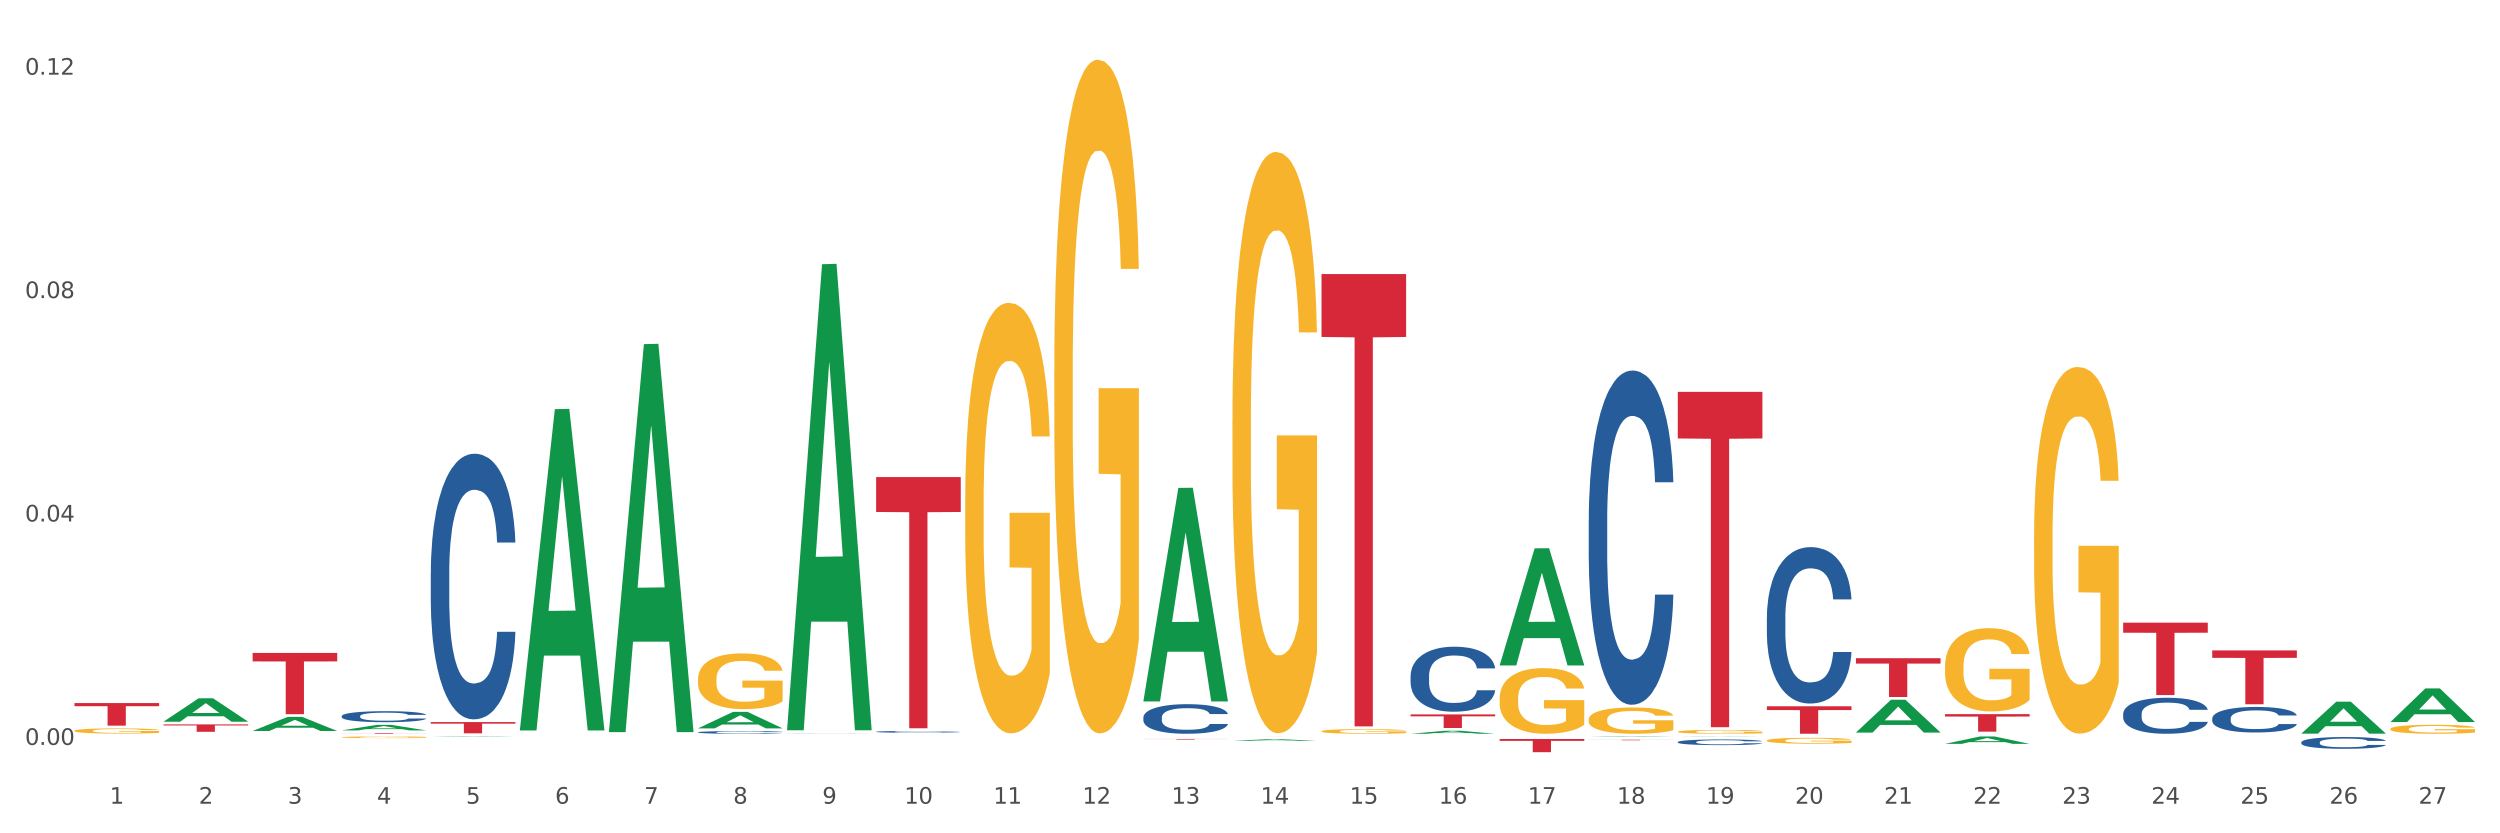 <?xml version="1.0" encoding="utf-8" standalone="no"?>
<!DOCTYPE svg PUBLIC "-//W3C//DTD SVG 1.1//EN"
  "http://www.w3.org/Graphics/SVG/1.1/DTD/svg11.dtd">
<svg xmlns:xlink="http://www.w3.org/1999/xlink" width="1080pt" height="360pt" viewBox="0 0 1080 360" xmlns="http://www.w3.org/2000/svg" version="1.1">
 <rect x="0" y="0" width="1080" height="360" fill="#333333" stroke="none"/>
 <defs>
  <style type="text/css">*{stroke-linejoin: round; stroke-linecap: butt}</style>
 </defs>
 <g id="figure_1">
  <g id="patch_1">
   <path d="M 0 360 
L 1080 360 
L 1080 0 
L 0 0 
z
" style="fill: #ffffff; stroke: #ffffff; stroke-linejoin: miter"/>
  </g>
  <g id="axes_1">
   <g id="matplotlib.axis_1">
    <g id="xtick_1">
     <g id="text_1">
      <!-- 1 -->
      <g style="fill: #4d4d4d" transform="translate(47.399 347.204) scale(0.096 -0.096)">
       <defs>
        <path id="DejaVuSans-31" d="M 794 531 
L 1825 531 
L 1825 4091 
L 703 3866 
L 703 4441 
L 1819 4666 
L 2450 4666 
L 2450 531 
L 3481 531 
L 3481 0 
L 794 0 
L 794 531 
z
" transform="scale(0.016)"/>
       </defs>
       <use xlink:href="#DejaVuSans-31"/>
      </g>
     </g>
    </g>
    <g id="xtick_2">
     <g id="text_2">
      <!-- 2 -->
      <g style="fill: #4d4d4d" transform="translate(85.878 347.204) scale(0.096 -0.096)">
       <defs>
        <path id="DejaVuSans-32" d="M 1228 531 
L 3431 531 
L 3431 0 
L 469 0 
L 469 531 
Q 828 903 1448 1529 
Q 2069 2156 2228 2338 
Q 2531 2678 2651 2914 
Q 2772 3150 2772 3378 
Q 2772 3750 2511 3984 
Q 2250 4219 1831 4219 
Q 1534 4219 1204 4116 
Q 875 4013 500 3803 
L 500 4441 
Q 881 4594 1212 4672 
Q 1544 4750 1819 4750 
Q 2544 4750 2975 4387 
Q 3406 4025 3406 3419 
Q 3406 3131 3298 2873 
Q 3191 2616 2906 2266 
Q 2828 2175 2409 1742 
Q 1991 1309 1228 531 
z
" transform="scale(0.016)"/>
       </defs>
       <use xlink:href="#DejaVuSans-32"/>
      </g>
     </g>
    </g>
    <g id="xtick_3">
     <g id="text_3">
      <!-- 3 -->
      <g style="fill: #4d4d4d" transform="translate(124.358 347.204) scale(0.096 -0.096)">
       <defs>
        <path id="DejaVuSans-33" d="M 2597 2516 
Q 3050 2419 3304 2112 
Q 3559 1806 3559 1356 
Q 3559 666 3084 287 
Q 2609 -91 1734 -91 
Q 1441 -91 1130 -33 
Q 819 25 488 141 
L 488 750 
Q 750 597 1062 519 
Q 1375 441 1716 441 
Q 2309 441 2620 675 
Q 2931 909 2931 1356 
Q 2931 1769 2642 2001 
Q 2353 2234 1838 2234 
L 1294 2234 
L 1294 2753 
L 1863 2753 
Q 2328 2753 2575 2939 
Q 2822 3125 2822 3475 
Q 2822 3834 2567 4026 
Q 2313 4219 1838 4219 
Q 1578 4219 1281 4162 
Q 984 4106 628 3988 
L 628 4550 
Q 988 4650 1302 4700 
Q 1616 4750 1894 4750 
Q 2613 4750 3031 4423 
Q 3450 4097 3450 3541 
Q 3450 3153 3228 2886 
Q 3006 2619 2597 2516 
z
" transform="scale(0.016)"/>
       </defs>
       <use xlink:href="#DejaVuSans-33"/>
      </g>
     </g>
    </g>
    <g id="xtick_4">
     <g id="text_4">
      <!-- 4 -->
      <g style="fill: #4d4d4d" transform="translate(162.838 347.204) scale(0.096 -0.096)">
       <defs>
        <path id="DejaVuSans-34" d="M 2419 4116 
L 825 1625 
L 2419 1625 
L 2419 4116 
z
M 2253 4666 
L 3047 4666 
L 3047 1625 
L 3713 1625 
L 3713 1100 
L 3047 1100 
L 3047 0 
L 2419 0 
L 2419 1100 
L 313 1100 
L 313 1709 
L 2253 4666 
z
" transform="scale(0.016)"/>
       </defs>
       <use xlink:href="#DejaVuSans-34"/>
      </g>
     </g>
    </g>
    <g id="xtick_5">
     <g id="text_5">
      <!-- 5 -->
      <g style="fill: #4d4d4d" transform="translate(201.317 347.204) scale(0.096 -0.096)">
       <defs>
        <path id="DejaVuSans-35" d="M 691 4666 
L 3169 4666 
L 3169 4134 
L 1269 4134 
L 1269 2991 
Q 1406 3038 1543 3061 
Q 1681 3084 1819 3084 
Q 2600 3084 3056 2656 
Q 3513 2228 3513 1497 
Q 3513 744 3044 326 
Q 2575 -91 1722 -91 
Q 1428 -91 1123 -41 
Q 819 9 494 109 
L 494 744 
Q 775 591 1075 516 
Q 1375 441 1709 441 
Q 2250 441 2565 725 
Q 2881 1009 2881 1497 
Q 2881 1984 2565 2268 
Q 2250 2553 1709 2553 
Q 1456 2553 1204 2497 
Q 953 2441 691 2322 
L 691 4666 
z
" transform="scale(0.016)"/>
       </defs>
       <use xlink:href="#DejaVuSans-35"/>
      </g>
     </g>
    </g>
    <g id="xtick_6">
     <g id="text_6">
      <!-- 6 -->
      <g style="fill: #4d4d4d" transform="translate(239.797 347.204) scale(0.096 -0.096)">
       <defs>
        <path id="DejaVuSans-36" d="M 2113 2584 
Q 1688 2584 1439 2293 
Q 1191 2003 1191 1497 
Q 1191 994 1439 701 
Q 1688 409 2113 409 
Q 2538 409 2786 701 
Q 3034 994 3034 1497 
Q 3034 2003 2786 2293 
Q 2538 2584 2113 2584 
z
M 3366 4563 
L 3366 3988 
Q 3128 4100 2886 4159 
Q 2644 4219 2406 4219 
Q 1781 4219 1451 3797 
Q 1122 3375 1075 2522 
Q 1259 2794 1537 2939 
Q 1816 3084 2150 3084 
Q 2853 3084 3261 2657 
Q 3669 2231 3669 1497 
Q 3669 778 3244 343 
Q 2819 -91 2113 -91 
Q 1303 -91 875 529 
Q 447 1150 447 2328 
Q 447 3434 972 4092 
Q 1497 4750 2381 4750 
Q 2619 4750 2861 4703 
Q 3103 4656 3366 4563 
z
" transform="scale(0.016)"/>
       </defs>
       <use xlink:href="#DejaVuSans-36"/>
      </g>
     </g>
    </g>
    <g id="xtick_7">
     <g id="text_7">
      <!-- 7 -->
      <g style="fill: #4d4d4d" transform="translate(278.276 347.204) scale(0.096 -0.096)">
       <defs>
        <path id="DejaVuSans-37" d="M 525 4666 
L 3525 4666 
L 3525 4397 
L 1831 0 
L 1172 0 
L 2766 4134 
L 525 4134 
L 525 4666 
z
" transform="scale(0.016)"/>
       </defs>
       <use xlink:href="#DejaVuSans-37"/>
      </g>
     </g>
    </g>
    <g id="xtick_8">
     <g id="text_8">
      <!-- 8 -->
      <g style="fill: #4d4d4d" transform="translate(316.756 347.204) scale(0.096 -0.096)">
       <defs>
        <path id="DejaVuSans-38" d="M 2034 2216 
Q 1584 2216 1326 1975 
Q 1069 1734 1069 1313 
Q 1069 891 1326 650 
Q 1584 409 2034 409 
Q 2484 409 2743 651 
Q 3003 894 3003 1313 
Q 3003 1734 2745 1975 
Q 2488 2216 2034 2216 
z
M 1403 2484 
Q 997 2584 770 2862 
Q 544 3141 544 3541 
Q 544 4100 942 4425 
Q 1341 4750 2034 4750 
Q 2731 4750 3128 4425 
Q 3525 4100 3525 3541 
Q 3525 3141 3298 2862 
Q 3072 2584 2669 2484 
Q 3125 2378 3379 2068 
Q 3634 1759 3634 1313 
Q 3634 634 3220 271 
Q 2806 -91 2034 -91 
Q 1263 -91 848 271 
Q 434 634 434 1313 
Q 434 1759 690 2068 
Q 947 2378 1403 2484 
z
M 1172 3481 
Q 1172 3119 1398 2916 
Q 1625 2713 2034 2713 
Q 2441 2713 2670 2916 
Q 2900 3119 2900 3481 
Q 2900 3844 2670 4047 
Q 2441 4250 2034 4250 
Q 1625 4250 1398 4047 
Q 1172 3844 1172 3481 
z
" transform="scale(0.016)"/>
       </defs>
       <use xlink:href="#DejaVuSans-38"/>
      </g>
     </g>
    </g>
    <g id="xtick_9">
     <g id="text_9">
      <!-- 9 -->
      <g style="fill: #4d4d4d" transform="translate(355.236 347.204) scale(0.096 -0.096)">
       <defs>
        <path id="DejaVuSans-39" d="M 703 97 
L 703 672 
Q 941 559 1184 500 
Q 1428 441 1663 441 
Q 2288 441 2617 861 
Q 2947 1281 2994 2138 
Q 2813 1869 2534 1725 
Q 2256 1581 1919 1581 
Q 1219 1581 811 2004 
Q 403 2428 403 3163 
Q 403 3881 828 4315 
Q 1253 4750 1959 4750 
Q 2769 4750 3195 4129 
Q 3622 3509 3622 2328 
Q 3622 1225 3098 567 
Q 2575 -91 1691 -91 
Q 1453 -91 1209 -44 
Q 966 3 703 97 
z
M 1959 2075 
Q 2384 2075 2632 2365 
Q 2881 2656 2881 3163 
Q 2881 3666 2632 3958 
Q 2384 4250 1959 4250 
Q 1534 4250 1286 3958 
Q 1038 3666 1038 3163 
Q 1038 2656 1286 2365 
Q 1534 2075 1959 2075 
z
" transform="scale(0.016)"/>
       </defs>
       <use xlink:href="#DejaVuSans-39"/>
      </g>
     </g>
    </g>
    <g id="xtick_10">
     <g id="text_10">
      <!-- 10 -->
      <g style="fill: #4d4d4d" transform="translate(390.661 347.204) scale(0.096 -0.096)">
       <defs>
        <path id="DejaVuSans-30" d="M 2034 4250 
Q 1547 4250 1301 3770 
Q 1056 3291 1056 2328 
Q 1056 1369 1301 889 
Q 1547 409 2034 409 
Q 2525 409 2770 889 
Q 3016 1369 3016 2328 
Q 3016 3291 2770 3770 
Q 2525 4250 2034 4250 
z
M 2034 4750 
Q 2819 4750 3233 4129 
Q 3647 3509 3647 2328 
Q 3647 1150 3233 529 
Q 2819 -91 2034 -91 
Q 1250 -91 836 529 
Q 422 1150 422 2328 
Q 422 3509 836 4129 
Q 1250 4750 2034 4750 
z
" transform="scale(0.016)"/>
       </defs>
       <use xlink:href="#DejaVuSans-31"/>
       <use xlink:href="#DejaVuSans-30" transform="translate(63.623 0)"/>
      </g>
     </g>
    </g>
    <g id="xtick_11">
     <g id="text_11">
      <!-- 11 -->
      <g style="fill: #4d4d4d" transform="translate(429.141 347.204) scale(0.096 -0.096)">
       <use xlink:href="#DejaVuSans-31"/>
       <use xlink:href="#DejaVuSans-31" transform="translate(63.623 0)"/>
      </g>
     </g>
    </g>
    <g id="xtick_12">
     <g id="text_12">
      <!-- 12 -->
      <g style="fill: #4d4d4d" transform="translate(467.62 347.204) scale(0.096 -0.096)">
       <use xlink:href="#DejaVuSans-31"/>
       <use xlink:href="#DejaVuSans-32" transform="translate(63.623 0)"/>
      </g>
     </g>
    </g>
    <g id="xtick_13">
     <g id="text_13">
      <!-- 13 -->
      <g style="fill: #4d4d4d" transform="translate(506.1 347.204) scale(0.096 -0.096)">
       <use xlink:href="#DejaVuSans-31"/>
       <use xlink:href="#DejaVuSans-33" transform="translate(63.623 0)"/>
      </g>
     </g>
    </g>
    <g id="xtick_14">
     <g id="text_14">
      <!-- 14 -->
      <g style="fill: #4d4d4d" transform="translate(544.58 347.204) scale(0.096 -0.096)">
       <use xlink:href="#DejaVuSans-31"/>
       <use xlink:href="#DejaVuSans-34" transform="translate(63.623 0)"/>
      </g>
     </g>
    </g>
    <g id="xtick_15">
     <g id="text_15">
      <!-- 15 -->
      <g style="fill: #4d4d4d" transform="translate(583.059 347.204) scale(0.096 -0.096)">
       <use xlink:href="#DejaVuSans-31"/>
       <use xlink:href="#DejaVuSans-35" transform="translate(63.623 0)"/>
      </g>
     </g>
    </g>
    <g id="xtick_16">
     <g id="text_16">
      <!-- 16 -->
      <g style="fill: #4d4d4d" transform="translate(621.539 347.204) scale(0.096 -0.096)">
       <use xlink:href="#DejaVuSans-31"/>
       <use xlink:href="#DejaVuSans-36" transform="translate(63.623 0)"/>
      </g>
     </g>
    </g>
    <g id="xtick_17">
     <g id="text_17">
      <!-- 17 -->
      <g style="fill: #4d4d4d" transform="translate(660.018 347.204) scale(0.096 -0.096)">
       <use xlink:href="#DejaVuSans-31"/>
       <use xlink:href="#DejaVuSans-37" transform="translate(63.623 0)"/>
      </g>
     </g>
    </g>
    <g id="xtick_18">
     <g id="text_18">
      <!-- 18 -->
      <g style="fill: #4d4d4d" transform="translate(698.498 347.204) scale(0.096 -0.096)">
       <use xlink:href="#DejaVuSans-31"/>
       <use xlink:href="#DejaVuSans-38" transform="translate(63.623 0)"/>
      </g>
     </g>
    </g>
    <g id="xtick_19">
     <g id="text_19">
      <!-- 19 -->
      <g style="fill: #4d4d4d" transform="translate(736.977 347.204) scale(0.096 -0.096)">
       <use xlink:href="#DejaVuSans-31"/>
       <use xlink:href="#DejaVuSans-39" transform="translate(63.623 0)"/>
      </g>
     </g>
    </g>
    <g id="xtick_20">
     <g id="text_20">
      <!-- 20 -->
      <g style="fill: #4d4d4d" transform="translate(775.457 347.204) scale(0.096 -0.096)">
       <use xlink:href="#DejaVuSans-32"/>
       <use xlink:href="#DejaVuSans-30" transform="translate(63.623 0)"/>
      </g>
     </g>
    </g>
    <g id="xtick_21">
     <g id="text_21">
      <!-- 21 -->
      <g style="fill: #4d4d4d" transform="translate(813.937 347.204) scale(0.096 -0.096)">
       <use xlink:href="#DejaVuSans-32"/>
       <use xlink:href="#DejaVuSans-31" transform="translate(63.623 0)"/>
      </g>
     </g>
    </g>
    <g id="xtick_22">
     <g id="text_22">
      <!-- 22 -->
      <g style="fill: #4d4d4d" transform="translate(852.416 347.204) scale(0.096 -0.096)">
       <use xlink:href="#DejaVuSans-32"/>
       <use xlink:href="#DejaVuSans-32" transform="translate(63.623 0)"/>
      </g>
     </g>
    </g>
    <g id="xtick_23">
     <g id="text_23">
      <!-- 23 -->
      <g style="fill: #4d4d4d" transform="translate(890.896 347.204) scale(0.096 -0.096)">
       <use xlink:href="#DejaVuSans-32"/>
       <use xlink:href="#DejaVuSans-33" transform="translate(63.623 0)"/>
      </g>
     </g>
    </g>
    <g id="xtick_24">
     <g id="text_24">
      <!-- 24 -->
      <g style="fill: #4d4d4d" transform="translate(929.375 347.204) scale(0.096 -0.096)">
       <use xlink:href="#DejaVuSans-32"/>
       <use xlink:href="#DejaVuSans-34" transform="translate(63.623 0)"/>
      </g>
     </g>
    </g>
    <g id="xtick_25">
     <g id="text_25">
      <!-- 25 -->
      <g style="fill: #4d4d4d" transform="translate(967.855 347.204) scale(0.096 -0.096)">
       <use xlink:href="#DejaVuSans-32"/>
       <use xlink:href="#DejaVuSans-35" transform="translate(63.623 0)"/>
      </g>
     </g>
    </g>
    <g id="xtick_26">
     <g id="text_26">
      <!-- 26 -->
      <g style="fill: #4d4d4d" transform="translate(1006.335 347.204) scale(0.096 -0.096)">
       <use xlink:href="#DejaVuSans-32"/>
       <use xlink:href="#DejaVuSans-36" transform="translate(63.623 0)"/>
      </g>
     </g>
    </g>
    <g id="xtick_27">
     <g id="text_27">
      <!-- 27 -->
      <g style="fill: #4d4d4d" transform="translate(1044.814 347.204) scale(0.096 -0.096)">
       <use xlink:href="#DejaVuSans-32"/>
       <use xlink:href="#DejaVuSans-37" transform="translate(63.623 0)"/>
      </g>
     </g>
    </g>
    <g id="xtick_28"/>
    <g id="xtick_29"/>
    <g id="xtick_30"/>
    <g id="xtick_31"/>
    <g id="xtick_32"/>
    <g id="xtick_33"/>
    <g id="xtick_34"/>
    <g id="xtick_35"/>
    <g id="xtick_36"/>
    <g id="xtick_37"/>
    <g id="xtick_38"/>
    <g id="xtick_39"/>
    <g id="xtick_40"/>
    <g id="xtick_41"/>
    <g id="xtick_42"/>
    <g id="xtick_43"/>
    <g id="xtick_44"/>
    <g id="xtick_45"/>
    <g id="xtick_46"/>
    <g id="xtick_47"/>
    <g id="xtick_48"/>
    <g id="xtick_49"/>
    <g id="xtick_50"/>
    <g id="xtick_51"/>
    <g id="xtick_52"/>
    <g id="xtick_53"/>
   </g>
   <g id="matplotlib.axis_2">
    <g id="ytick_1">
     <g id="text_28">
      <!-- 0.00 -->
      <g style="fill: #4d4d4d" transform="translate(10.8 321.798) scale(0.096 -0.096)">
       <defs>
        <path id="DejaVuSans-2e" d="M 684 794 
L 1344 794 
L 1344 0 
L 684 0 
L 684 794 
z
" transform="scale(0.016)"/>
       </defs>
       <use xlink:href="#DejaVuSans-30"/>
       <use xlink:href="#DejaVuSans-2e" transform="translate(63.623 0)"/>
       <use xlink:href="#DejaVuSans-30" transform="translate(95.41 0)"/>
       <use xlink:href="#DejaVuSans-30" transform="translate(159.033 0)"/>
      </g>
     </g>
    </g>
    <g id="ytick_2">
     <g id="text_29">
      <!-- 0.04 -->
      <g style="fill: #4d4d4d" transform="translate(10.8 225.287) scale(0.096 -0.096)">
       <use xlink:href="#DejaVuSans-30"/>
       <use xlink:href="#DejaVuSans-2e" transform="translate(63.623 0)"/>
       <use xlink:href="#DejaVuSans-30" transform="translate(95.41 0)"/>
       <use xlink:href="#DejaVuSans-34" transform="translate(159.033 0)"/>
      </g>
     </g>
    </g>
    <g id="ytick_3">
     <g id="text_30">
      <!-- 0.08 -->
      <g style="fill: #4d4d4d" transform="translate(10.8 128.776) scale(0.096 -0.096)">
       <use xlink:href="#DejaVuSans-30"/>
       <use xlink:href="#DejaVuSans-2e" transform="translate(63.623 0)"/>
       <use xlink:href="#DejaVuSans-30" transform="translate(95.41 0)"/>
       <use xlink:href="#DejaVuSans-38" transform="translate(159.033 0)"/>
      </g>
     </g>
    </g>
    <g id="ytick_4">
     <g id="text_31">
      <!-- 0.12 -->
      <g style="fill: #4d4d4d" transform="translate(10.8 32.265) scale(0.096 -0.096)">
       <use xlink:href="#DejaVuSans-30"/>
       <use xlink:href="#DejaVuSans-2e" transform="translate(63.623 0)"/>
       <use xlink:href="#DejaVuSans-31" transform="translate(95.41 0)"/>
       <use xlink:href="#DejaVuSans-32" transform="translate(159.033 0)"/>
      </g>
     </g>
    </g>
    <g id="ytick_5"/>
    <g id="ytick_6"/>
    <g id="ytick_7"/>
   </g>
   <g id="PolyCollection_1">
    <path d="M 70.655 311.757 
L 70.692 311.748 
L 85.767 301.667 
L 92.023 301.657 
L 107.21 311.776 
L 99.974 311.776 
L 96.696 309.42 
L 81.131 309.42 
L 81.018 309.458 
L 77.853 311.776 
L 70.655 311.776 
L 70.655 311.757 
L 83.091 308.014 
L 94.736 308.004 
L 88.97 303.814 
L 88.895 303.795 
L 88.819 303.824 
L 83.053 308.004 
L 83.091 308.014 
L 70.655 311.757 
z
" clip-path="url(#pf93ba648c6)" style="fill: #109648"/>
    <path d="M 109.134 315.785 
L 109.172 315.779 
L 124.246 309.698 
L 130.502 309.692 
L 145.69 315.796 
L 138.454 315.796 
L 135.175 314.375 
L 119.611 314.375 
L 119.498 314.398 
L 116.332 315.796 
L 109.134 315.796 
L 109.134 315.785 
L 121.571 313.527 
L 133.216 313.521 
L 127.45 310.993 
L 127.374 310.982 
L 127.299 310.999 
L 121.533 313.521 
L 121.571 313.527 
L 109.134 315.785 
z
" clip-path="url(#pf93ba648c6)" style="fill: #109648"/>
    <path d="M 147.614 315.528 
L 147.651 315.526 
L 162.726 313.154 
L 168.982 313.152 
L 184.169 315.533 
L 176.934 315.533 
L 173.655 314.978 
L 158.091 314.978 
L 157.977 314.987 
L 154.812 315.533 
L 147.614 315.533 
L 147.614 315.528 
L 160.05 314.647 
L 171.695 314.645 
L 165.929 313.659 
L 165.854 313.655 
L 165.779 313.662 
L 160.013 314.645 
L 160.05 314.647 
L 147.614 315.528 
z
" clip-path="url(#pf93ba648c6)" style="fill: #109648"/>
    <path d="M 32.175 315.703 
L 32.218 315.701 
L 32.218 315.627 
L 32.304 315.563 
L 32.736 315.409 
L 33.383 315.282 
L 33.858 315.214 
L 34.333 315.159 
L 34.894 315.103 
L 35.585 315.046 
L 36.836 314.961 
L 37.613 314.918 
L 38.563 314.873 
L 40.289 314.807 
L 41.54 314.77 
L 42.835 314.74 
L 44.95 314.703 
L 46.331 314.686 
L 47.799 314.674 
L 49.568 314.666 
L 50.906 314.664 
L 53.841 314.67 
L 56.344 314.688 
L 57.552 314.703 
L 59.106 314.727 
L 59.926 314.744 
L 61.264 314.777 
L 62.645 314.82 
L 63.595 314.857 
L 65.019 314.927 
L 66.098 314.996 
L 67.091 315.083 
L 67.608 315.142 
L 67.997 315.198 
L 68.342 315.261 
L 68.687 315.362 
L 60.919 315.362 
L 60.617 315.29 
L 60.142 315.222 
L 59.451 315.157 
L 58.847 315.116 
L 57.811 315.064 
L 56.862 315.031 
L 55.869 315.007 
L 54.661 314.986 
L 53.711 314.976 
L 52.373 314.968 
L 49.741 314.97 
L 47.971 314.986 
L 46.763 315.007 
L 45.986 315.025 
L 45.295 315.046 
L 44.518 315.074 
L 43.612 315.118 
L 42.965 315.157 
L 42.317 315.206 
L 41.799 315.255 
L 41.325 315.313 
L 40.936 315.374 
L 40.634 315.438 
L 40.375 315.516 
L 40.159 315.645 
L 40.159 315.927 
L 40.246 315.991 
L 40.462 316.075 
L 40.72 316.138 
L 41.152 316.214 
L 41.54 316.266 
L 42.274 316.34 
L 43.094 316.401 
L 43.742 316.44 
L 44.389 316.473 
L 45.511 316.518 
L 46.763 316.555 
L 47.842 316.578 
L 49.309 316.599 
L 50.302 316.607 
L 51.165 316.611 
L 53.28 316.611 
L 54.79 316.605 
L 56.473 316.59 
L 57.768 316.572 
L 58.847 316.549 
L 60.056 316.512 
L 60.833 316.477 
L 60.833 316.048 
L 51.338 316.046 
L 51.338 315.761 
L 68.731 315.761 
L 68.731 316.599 
L 67.997 316.642 
L 67.177 316.681 
L 66.314 316.716 
L 65.019 316.759 
L 63.465 316.8 
L 62.084 316.829 
L 60.617 316.853 
L 58.89 316.876 
L 56.646 316.896 
L 55.265 316.905 
L 53.539 316.911 
L 51.51 316.913 
L 49.741 316.909 
L 48.014 316.898 
L 46.202 316.88 
L 44.432 316.853 
L 43.094 316.827 
L 41.756 316.794 
L 40.332 316.751 
L 39.21 316.709 
L 38.347 316.673 
L 37.397 316.625 
L 36.361 316.564 
L 35.585 316.508 
L 34.894 316.451 
L 34.16 316.377 
L 33.642 316.313 
L 33.124 316.233 
L 32.822 316.173 
L 32.477 316.081 
L 32.218 315.952 
L 32.175 315.703 
z
" clip-path="url(#pf93ba648c6)" style="fill: #f7b32b"/>
    <path d="M 147.614 318.486 
L 147.657 318.486 
L 147.657 318.462 
L 147.743 318.441 
L 148.175 318.392 
L 148.822 318.35 
L 149.297 318.329 
L 149.772 318.311 
L 150.333 318.293 
L 151.023 318.274 
L 152.275 318.247 
L 153.052 318.233 
L 154.001 318.219 
L 155.728 318.198 
L 156.979 318.186 
L 158.274 318.176 
L 160.389 318.164 
L 161.77 318.158 
L 163.237 318.155 
L 165.007 318.152 
L 166.345 318.151 
L 169.28 318.153 
L 171.783 318.159 
L 172.991 318.164 
L 174.545 318.172 
L 175.365 318.177 
L 176.703 318.188 
L 178.084 318.202 
L 179.033 318.213 
L 180.458 318.236 
L 181.537 318.258 
L 182.529 318.286 
L 183.047 318.305 
L 183.436 318.323 
L 183.781 318.344 
L 184.126 318.376 
L 176.358 318.376 
L 176.056 318.353 
L 175.581 318.331 
L 174.89 318.31 
L 174.286 318.297 
L 173.25 318.28 
L 172.301 318.27 
L 171.308 318.262 
L 170.1 318.255 
L 169.15 318.252 
L 167.812 318.249 
L 165.179 318.25 
L 163.41 318.255 
L 162.201 318.262 
L 161.425 318.268 
L 160.734 318.274 
L 159.957 318.284 
L 159.051 318.298 
L 158.404 318.31 
L 157.756 318.326 
L 157.238 318.342 
L 156.763 318.36 
L 156.375 318.38 
L 156.073 318.401 
L 155.814 318.426 
L 155.598 318.468 
L 155.598 318.558 
L 155.684 318.579 
L 155.9 318.606 
L 156.159 318.627 
L 156.591 318.651 
L 156.979 318.668 
L 157.713 318.691 
L 158.533 318.711 
L 159.18 318.724 
L 159.828 318.735 
L 160.95 318.749 
L 162.201 318.761 
L 163.28 318.768 
L 164.748 318.775 
L 165.741 318.778 
L 166.604 318.779 
L 168.718 318.779 
L 170.229 318.777 
L 171.912 318.772 
L 173.207 318.766 
L 174.286 318.759 
L 175.494 318.747 
L 176.271 318.736 
L 176.271 318.597 
L 166.776 318.597 
L 166.776 318.505 
L 184.169 318.505 
L 184.169 318.775 
L 183.436 318.789 
L 182.616 318.801 
L 181.752 318.813 
L 180.458 318.827 
L 178.904 318.84 
L 177.523 318.849 
L 176.056 318.857 
L 174.329 318.864 
L 172.085 318.871 
L 170.704 318.874 
L 168.977 318.876 
L 166.949 318.876 
L 165.179 318.875 
L 163.453 318.872 
L 161.64 318.866 
L 159.871 318.857 
L 158.533 318.848 
L 157.195 318.838 
L 155.771 318.824 
L 154.649 318.811 
L 153.786 318.799 
L 152.836 318.783 
L 151.8 318.764 
L 151.023 318.746 
L 150.333 318.727 
L 149.599 318.703 
L 149.081 318.683 
L 148.563 318.657 
L 148.261 318.638 
L 147.916 318.608 
L 147.657 318.566 
L 147.614 318.486 
z
" clip-path="url(#pf93ba648c6)" style="fill: #f7b32b"/>
    <path d="M 301.532 293.403 
L 301.575 293.381 
L 301.575 292.589 
L 301.662 291.908 
L 302.093 290.259 
L 302.741 288.895 
L 303.215 288.17 
L 303.69 287.576 
L 304.251 286.982 
L 304.942 286.367 
L 306.193 285.465 
L 306.97 285.004 
L 307.92 284.52 
L 309.646 283.816 
L 310.898 283.42 
L 312.192 283.091 
L 314.307 282.695 
L 315.688 282.519 
L 317.156 282.387 
L 318.925 282.299 
L 320.263 282.277 
L 323.198 282.343 
L 325.701 282.541 
L 326.91 282.695 
L 328.463 282.959 
L 329.283 283.135 
L 330.621 283.486 
L 332.002 283.948 
L 332.952 284.344 
L 334.376 285.091 
L 335.455 285.839 
L 336.448 286.763 
L 336.966 287.4 
L 337.354 287.994 
L 337.699 288.675 
L 338.045 289.753 
L 330.276 289.753 
L 329.974 288.983 
L 329.499 288.258 
L 328.809 287.554 
L 328.204 287.114 
L 327.169 286.565 
L 326.219 286.213 
L 325.226 285.949 
L 324.018 285.729 
L 323.068 285.619 
L 321.731 285.531 
L 319.098 285.553 
L 317.328 285.729 
L 316.12 285.949 
L 315.343 286.147 
L 314.652 286.367 
L 313.876 286.675 
L 312.969 287.136 
L 312.322 287.554 
L 311.674 288.082 
L 311.157 288.61 
L 310.682 289.225 
L 310.293 289.885 
L 309.991 290.566 
L 309.732 291.402 
L 309.517 292.787 
L 309.517 295.8 
L 309.603 296.481 
L 309.819 297.383 
L 310.078 298.064 
L 310.509 298.878 
L 310.898 299.428 
L 311.631 300.219 
L 312.451 300.879 
L 313.099 301.297 
L 313.746 301.648 
L 314.868 302.132 
L 316.12 302.528 
L 317.199 302.77 
L 318.666 302.99 
L 319.659 303.078 
L 320.522 303.122 
L 322.637 303.122 
L 324.147 303.056 
L 325.831 302.902 
L 327.125 302.704 
L 328.204 302.462 
L 329.413 302.066 
L 330.19 301.692 
L 330.19 297.097 
L 320.695 297.075 
L 320.695 294.019 
L 338.088 294.019 
L 338.088 302.99 
L 337.354 303.451 
L 336.534 303.869 
L 335.671 304.243 
L 334.376 304.705 
L 332.822 305.144 
L 331.441 305.452 
L 329.974 305.716 
L 328.248 305.958 
L 326.003 306.178 
L 324.622 306.266 
L 322.896 306.332 
L 320.867 306.354 
L 319.098 306.31 
L 317.371 306.2 
L 315.559 306.002 
L 313.789 305.716 
L 312.451 305.43 
L 311.113 305.078 
L 309.689 304.617 
L 308.567 304.177 
L 307.704 303.781 
L 306.754 303.275 
L 305.719 302.616 
L 304.942 302.022 
L 304.251 301.406 
L 303.517 300.615 
L 303 299.933 
L 302.482 299.076 
L 302.18 298.438 
L 301.834 297.449 
L 301.575 296.063 
L 301.532 293.403 
z
" clip-path="url(#pf93ba648c6)" style="fill: #f7b32b"/>
    <path d="M 416.971 216.762 
L 417.014 216.592 
L 417.014 210.477 
L 417.1 205.212 
L 417.532 192.472 
L 418.179 181.941 
L 418.654 176.336 
L 419.129 171.75 
L 419.69 167.163 
L 420.38 162.407 
L 421.632 155.443 
L 422.409 151.876 
L 423.358 148.139 
L 425.085 142.704 
L 426.336 139.646 
L 427.631 137.098 
L 429.746 134.041 
L 431.127 132.682 
L 432.594 131.663 
L 434.364 130.983 
L 435.702 130.814 
L 438.637 131.323 
L 441.14 132.852 
L 442.348 134.041 
L 443.902 136.079 
L 444.722 137.438 
L 446.06 140.156 
L 447.441 143.723 
L 448.391 146.78 
L 449.815 152.556 
L 450.894 158.331 
L 451.886 165.465 
L 452.404 170.391 
L 452.793 174.977 
L 453.138 180.243 
L 453.483 188.566 
L 445.715 188.566 
L 445.413 182.621 
L 444.938 177.015 
L 444.247 171.58 
L 443.643 168.183 
L 442.607 163.936 
L 441.658 161.218 
L 440.665 159.18 
L 439.457 157.481 
L 438.507 156.632 
L 437.169 155.953 
L 434.537 156.123 
L 432.767 157.481 
L 431.559 159.18 
L 430.782 160.709 
L 430.091 162.407 
L 429.314 164.785 
L 428.408 168.352 
L 427.761 171.58 
L 427.113 175.656 
L 426.595 179.733 
L 426.121 184.489 
L 425.732 189.585 
L 425.43 194.85 
L 425.171 201.305 
L 424.955 212.006 
L 424.955 235.277 
L 425.042 240.542 
L 425.257 247.507 
L 425.516 252.772 
L 425.948 259.057 
L 426.336 263.303 
L 427.07 269.418 
L 427.89 274.514 
L 428.538 277.741 
L 429.185 280.459 
L 430.307 284.196 
L 431.559 287.254 
L 432.638 289.122 
L 434.105 290.821 
L 435.098 291.5 
L 435.961 291.84 
L 438.076 291.84 
L 439.586 291.33 
L 441.269 290.141 
L 442.564 288.612 
L 443.643 286.744 
L 444.852 283.687 
L 445.628 280.799 
L 445.628 245.298 
L 436.133 245.129 
L 436.133 221.518 
L 453.527 221.518 
L 453.527 290.821 
L 452.793 294.388 
L 451.973 297.615 
L 451.11 300.503 
L 449.815 304.07 
L 448.261 307.467 
L 446.88 309.845 
L 445.413 311.883 
L 443.686 313.752 
L 441.442 315.45 
L 440.061 316.13 
L 438.335 316.639 
L 436.306 316.809 
L 434.537 316.469 
L 432.81 315.62 
L 430.998 314.091 
L 429.228 311.883 
L 427.89 309.675 
L 426.552 306.957 
L 425.128 303.39 
L 424.006 299.993 
L 423.143 296.936 
L 422.193 293.029 
L 421.157 287.933 
L 420.38 283.347 
L 419.69 278.591 
L 418.956 272.476 
L 418.438 267.21 
L 417.92 260.586 
L 417.618 255.66 
L 417.273 248.016 
L 417.014 237.315 
L 416.971 216.762 
z
" clip-path="url(#pf93ba648c6)" style="fill: #f7b32b"/>
    <path d="M 455.451 160.272 
L 455.494 160.006 
L 455.494 150.436 
L 455.58 142.195 
L 456.012 122.258 
L 456.659 105.776 
L 457.134 97.003 
L 457.608 89.826 
L 458.17 82.648 
L 458.86 75.205 
L 460.112 64.306 
L 460.889 58.723 
L 461.838 52.875 
L 463.564 44.368 
L 464.816 39.583 
L 466.111 35.595 
L 468.226 30.81 
L 469.607 28.684 
L 471.074 27.089 
L 472.844 26.025 
L 474.181 25.759 
L 477.116 26.557 
L 479.62 28.95 
L 480.828 30.81 
L 482.382 34 
L 483.202 36.127 
L 484.54 40.38 
L 485.921 45.963 
L 486.87 50.748 
L 488.294 59.786 
L 489.373 68.825 
L 490.366 79.99 
L 490.884 87.699 
L 491.272 94.877 
L 491.618 103.118 
L 491.963 116.144 
L 484.194 116.144 
L 483.892 106.839 
L 483.417 98.067 
L 482.727 89.56 
L 482.123 84.243 
L 481.087 77.597 
L 480.137 73.344 
L 479.145 70.154 
L 477.936 67.496 
L 476.987 66.166 
L 475.649 65.103 
L 473.016 65.369 
L 471.247 67.496 
L 470.038 70.154 
L 469.261 72.547 
L 468.571 75.205 
L 467.794 78.927 
L 466.888 84.509 
L 466.24 89.56 
L 465.593 95.94 
L 465.075 102.32 
L 464.6 109.763 
L 464.212 117.739 
L 463.91 125.979 
L 463.651 136.081 
L 463.435 152.829 
L 463.435 189.248 
L 463.521 197.489 
L 463.737 208.388 
L 463.996 216.629 
L 464.428 226.465 
L 464.816 233.111 
L 465.55 242.681 
L 466.37 250.656 
L 467.017 255.707 
L 467.664 259.961 
L 468.787 265.809 
L 470.038 270.594 
L 471.117 273.518 
L 472.585 276.176 
L 473.577 277.24 
L 474.44 277.771 
L 476.555 277.771 
L 478.066 276.974 
L 479.749 275.113 
L 481.044 272.721 
L 482.123 269.796 
L 483.331 265.011 
L 484.108 260.492 
L 484.108 204.933 
L 474.613 204.667 
L 474.613 167.716 
L 492.006 167.716 
L 492.006 276.176 
L 491.272 281.759 
L 490.452 286.81 
L 489.589 291.329 
L 488.294 296.912 
L 486.741 302.228 
L 485.36 305.95 
L 483.892 309.14 
L 482.166 312.064 
L 479.922 314.723 
L 478.541 315.786 
L 476.814 316.583 
L 474.786 316.849 
L 473.016 316.318 
L 471.29 314.988 
L 469.477 312.596 
L 467.708 309.14 
L 466.37 305.684 
L 465.032 301.431 
L 463.608 295.848 
L 462.485 290.532 
L 461.622 285.747 
L 460.673 279.632 
L 459.637 271.657 
L 458.86 264.48 
L 458.17 257.036 
L 457.436 247.466 
L 456.918 239.225 
L 456.4 228.858 
L 456.098 221.149 
L 455.753 209.186 
L 455.494 192.438 
L 455.451 160.272 
z
" clip-path="url(#pf93ba648c6)" style="fill: #f7b32b"/>
    <path d="M 532.41 181.671 
L 532.453 181.442 
L 532.453 173.185 
L 532.539 166.074 
L 532.971 148.872 
L 533.618 134.651 
L 534.093 127.082 
L 534.568 120.889 
L 535.129 114.696 
L 535.819 108.274 
L 537.071 98.87 
L 537.848 94.053 
L 538.797 89.007 
L 540.524 81.667 
L 541.775 77.539 
L 543.07 74.098 
L 545.185 69.97 
L 546.566 68.135 
L 548.033 66.759 
L 549.803 65.841 
L 551.141 65.612 
L 554.075 66.3 
L 556.579 68.364 
L 557.787 69.97 
L 559.341 72.722 
L 560.161 74.557 
L 561.499 78.227 
L 562.88 83.044 
L 563.829 87.172 
L 565.254 94.971 
L 566.333 102.769 
L 567.325 112.403 
L 567.843 119.054 
L 568.232 125.247 
L 568.577 132.358 
L 568.922 143.596 
L 561.154 143.596 
L 560.851 135.569 
L 560.377 128 
L 559.686 120.66 
L 559.082 116.072 
L 558.046 110.338 
L 557.097 106.668 
L 556.104 103.916 
L 554.895 101.622 
L 553.946 100.476 
L 552.608 99.558 
L 549.975 99.787 
L 548.206 101.622 
L 546.997 103.916 
L 546.221 105.98 
L 545.53 108.274 
L 544.753 111.485 
L 543.847 116.302 
L 543.199 120.66 
L 542.552 126.165 
L 542.034 131.669 
L 541.559 138.092 
L 541.171 144.973 
L 540.869 152.083 
L 540.61 160.799 
L 540.394 175.249 
L 540.394 206.672 
L 540.48 213.783 
L 540.696 223.187 
L 540.955 230.297 
L 541.387 238.784 
L 541.775 244.518 
L 542.509 252.775 
L 543.329 259.656 
L 543.976 264.014 
L 544.624 267.684 
L 545.746 272.73 
L 546.997 276.859 
L 548.076 279.382 
L 549.544 281.675 
L 550.536 282.593 
L 551.4 283.052 
L 553.514 283.052 
L 555.025 282.363 
L 556.708 280.758 
L 558.003 278.694 
L 559.082 276.171 
L 560.29 272.042 
L 561.067 268.143 
L 561.067 220.205 
L 551.572 219.976 
L 551.572 188.094 
L 568.965 188.094 
L 568.965 281.675 
L 568.232 286.492 
L 567.412 290.85 
L 566.548 294.749 
L 565.254 299.566 
L 563.7 304.153 
L 562.319 307.364 
L 560.851 310.117 
L 559.125 312.64 
L 556.881 314.934 
L 555.5 315.851 
L 553.773 316.539 
L 551.745 316.768 
L 549.975 316.31 
L 548.249 315.163 
L 546.436 313.099 
L 544.667 310.117 
L 543.329 307.135 
L 541.991 303.465 
L 540.567 298.648 
L 539.445 294.061 
L 538.581 289.933 
L 537.632 284.657 
L 536.596 277.776 
L 535.819 271.583 
L 535.129 265.161 
L 534.395 256.904 
L 533.877 249.793 
L 533.359 240.848 
L 533.057 234.196 
L 532.712 223.875 
L 532.453 209.425 
L 532.41 181.671 
z
" clip-path="url(#pf93ba648c6)" style="fill: #f7b32b"/>
    <path d="M 570.889 315.906 
L 570.932 315.905 
L 570.932 315.839 
L 571.019 315.782 
L 571.45 315.645 
L 572.098 315.532 
L 572.572 315.472 
L 573.047 315.423 
L 573.608 315.373 
L 574.299 315.322 
L 575.55 315.247 
L 576.327 315.209 
L 577.277 315.169 
L 579.003 315.11 
L 580.255 315.078 
L 581.55 315.05 
L 583.664 315.017 
L 585.045 315.003 
L 586.513 314.992 
L 588.282 314.985 
L 589.62 314.983 
L 592.555 314.988 
L 595.058 315.005 
L 596.267 315.017 
L 597.82 315.039 
L 598.64 315.054 
L 599.978 315.083 
L 601.359 315.121 
L 602.309 315.154 
L 603.733 315.216 
L 604.812 315.278 
L 605.805 315.355 
L 606.323 315.408 
L 606.711 315.457 
L 607.056 315.514 
L 607.402 315.603 
L 599.633 315.603 
L 599.331 315.539 
L 598.856 315.479 
L 598.166 315.421 
L 597.562 315.384 
L 596.526 315.339 
L 595.576 315.309 
L 594.584 315.288 
L 593.375 315.269 
L 592.426 315.26 
L 591.088 315.253 
L 588.455 315.255 
L 586.685 315.269 
L 585.477 315.288 
L 584.7 315.304 
L 584.01 315.322 
L 583.233 315.348 
L 582.326 315.386 
L 581.679 315.421 
L 581.032 315.465 
L 580.514 315.508 
L 580.039 315.56 
L 579.651 315.614 
L 579.348 315.671 
L 579.089 315.74 
L 578.874 315.855 
L 578.874 316.105 
L 578.96 316.162 
L 579.176 316.237 
L 579.435 316.293 
L 579.866 316.361 
L 580.255 316.407 
L 580.988 316.472 
L 581.808 316.527 
L 582.456 316.562 
L 583.103 316.591 
L 584.225 316.631 
L 585.477 316.664 
L 586.556 316.684 
L 588.023 316.702 
L 589.016 316.71 
L 589.879 316.713 
L 591.994 316.713 
L 593.505 316.708 
L 595.188 316.695 
L 596.483 316.679 
L 597.562 316.659 
L 598.77 316.626 
L 599.547 316.595 
L 599.547 316.213 
L 590.052 316.211 
L 590.052 315.958 
L 607.445 315.958 
L 607.445 316.702 
L 606.711 316.741 
L 605.891 316.775 
L 605.028 316.806 
L 603.733 316.845 
L 602.18 316.881 
L 600.798 316.907 
L 599.331 316.929 
L 597.605 316.949 
L 595.36 316.967 
L 593.979 316.974 
L 592.253 316.98 
L 590.224 316.982 
L 588.455 316.978 
L 586.729 316.969 
L 584.916 316.952 
L 583.146 316.929 
L 581.808 316.905 
L 580.471 316.876 
L 579.046 316.837 
L 577.924 316.801 
L 577.061 316.768 
L 576.112 316.726 
L 575.076 316.671 
L 574.299 316.622 
L 573.608 316.571 
L 572.875 316.505 
L 572.357 316.449 
L 571.839 316.377 
L 571.537 316.324 
L 571.191 316.242 
L 570.932 316.127 
L 570.889 315.906 
z
" clip-path="url(#pf93ba648c6)" style="fill: #f7b32b"/>
    <path d="M 647.848 301.739 
L 647.892 301.713 
L 647.892 300.781 
L 647.978 299.979 
L 648.41 298.038 
L 649.057 296.434 
L 649.532 295.58 
L 650.006 294.881 
L 650.567 294.182 
L 651.258 293.457 
L 652.51 292.396 
L 653.286 291.853 
L 654.236 291.284 
L 655.962 290.455 
L 657.214 289.99 
L 658.509 289.601 
L 660.624 289.136 
L 662.005 288.929 
L 663.472 288.773 
L 665.242 288.67 
L 666.579 288.644 
L 669.514 288.722 
L 672.017 288.954 
L 673.226 289.136 
L 674.78 289.446 
L 675.6 289.653 
L 676.938 290.067 
L 678.319 290.611 
L 679.268 291.077 
L 680.692 291.956 
L 681.771 292.836 
L 682.764 293.923 
L 683.282 294.674 
L 683.67 295.372 
L 684.016 296.175 
L 684.361 297.443 
L 676.592 297.443 
L 676.29 296.537 
L 675.815 295.683 
L 675.125 294.855 
L 674.521 294.337 
L 673.485 293.69 
L 672.535 293.276 
L 671.543 292.966 
L 670.334 292.707 
L 669.385 292.578 
L 668.047 292.474 
L 665.414 292.5 
L 663.645 292.707 
L 662.436 292.966 
L 661.659 293.199 
L 660.969 293.457 
L 660.192 293.82 
L 659.286 294.363 
L 658.638 294.855 
L 657.991 295.476 
L 657.473 296.097 
L 656.998 296.822 
L 656.61 297.598 
L 656.308 298.4 
L 656.049 299.384 
L 655.833 301.014 
L 655.833 304.56 
L 655.919 305.362 
L 656.135 306.423 
L 656.394 307.225 
L 656.826 308.183 
L 657.214 308.83 
L 657.948 309.761 
L 658.768 310.538 
L 659.415 311.029 
L 660.062 311.443 
L 661.185 312.013 
L 662.436 312.479 
L 663.515 312.763 
L 664.983 313.022 
L 665.975 313.126 
L 666.838 313.177 
L 668.953 313.177 
L 670.464 313.1 
L 672.147 312.919 
L 673.442 312.686 
L 674.521 312.401 
L 675.729 311.935 
L 676.506 311.495 
L 676.506 306.086 
L 667.011 306.061 
L 667.011 302.463 
L 684.404 302.463 
L 684.404 313.022 
L 683.67 313.566 
L 682.85 314.057 
L 681.987 314.497 
L 680.692 315.041 
L 679.139 315.558 
L 677.758 315.921 
L 676.29 316.231 
L 674.564 316.516 
L 672.32 316.775 
L 670.938 316.878 
L 669.212 316.956 
L 667.184 316.982 
L 665.414 316.93 
L 663.688 316.8 
L 661.875 316.568 
L 660.106 316.231 
L 658.768 315.895 
L 657.43 315.481 
L 656.006 314.937 
L 654.883 314.42 
L 654.02 313.954 
L 653.071 313.359 
L 652.035 312.582 
L 651.258 311.883 
L 650.567 311.159 
L 649.834 310.227 
L 649.316 309.425 
L 648.798 308.416 
L 648.496 307.665 
L 648.151 306.501 
L 647.892 304.87 
L 647.848 301.739 
z
" clip-path="url(#pf93ba648c6)" style="fill: #f7b32b"/>
    <path d="M 686.328 310.878 
L 686.371 310.868 
L 686.371 310.495 
L 686.458 310.173 
L 686.889 309.396 
L 687.537 308.754 
L 688.011 308.412 
L 688.486 308.132 
L 689.047 307.852 
L 689.738 307.562 
L 690.989 307.137 
L 691.766 306.92 
L 692.716 306.692 
L 694.442 306.36 
L 695.694 306.173 
L 696.988 306.018 
L 699.103 305.831 
L 700.484 305.749 
L 701.952 305.686 
L 703.721 305.645 
L 705.059 305.635 
L 707.994 305.666 
L 710.497 305.759 
L 711.706 305.831 
L 713.259 305.956 
L 714.079 306.039 
L 715.417 306.204 
L 716.798 306.422 
L 717.748 306.609 
L 719.172 306.961 
L 720.251 307.313 
L 721.244 307.749 
L 721.762 308.049 
L 722.15 308.329 
L 722.495 308.65 
L 722.841 309.158 
L 715.072 309.158 
L 714.77 308.795 
L 714.295 308.453 
L 713.605 308.122 
L 713 307.914 
L 711.964 307.655 
L 711.015 307.489 
L 710.022 307.365 
L 708.814 307.261 
L 707.864 307.21 
L 706.526 307.168 
L 703.894 307.179 
L 702.124 307.261 
L 700.916 307.365 
L 700.139 307.458 
L 699.448 307.562 
L 698.672 307.707 
L 697.765 307.925 
L 697.118 308.122 
L 696.47 308.37 
L 695.953 308.619 
L 695.478 308.909 
L 695.089 309.22 
L 694.787 309.541 
L 694.528 309.935 
L 694.312 310.588 
L 694.312 312.008 
L 694.399 312.329 
L 694.615 312.754 
L 694.874 313.075 
L 695.305 313.458 
L 695.694 313.717 
L 696.427 314.09 
L 697.247 314.401 
L 697.895 314.598 
L 698.542 314.764 
L 699.664 314.992 
L 700.916 315.179 
L 701.995 315.293 
L 703.462 315.396 
L 704.455 315.438 
L 705.318 315.458 
L 707.433 315.458 
L 708.943 315.427 
L 710.627 315.355 
L 711.921 315.261 
L 713 315.147 
L 714.209 314.961 
L 714.986 314.785 
L 714.986 312.619 
L 705.491 312.609 
L 705.491 311.168 
L 722.884 311.168 
L 722.884 315.396 
L 722.15 315.614 
L 721.33 315.811 
L 720.467 315.987 
L 719.172 316.204 
L 717.618 316.412 
L 716.237 316.557 
L 714.77 316.681 
L 713.043 316.795 
L 710.799 316.899 
L 709.418 316.94 
L 707.692 316.971 
L 705.663 316.982 
L 703.894 316.961 
L 702.167 316.909 
L 700.355 316.816 
L 698.585 316.681 
L 697.247 316.546 
L 695.909 316.381 
L 694.485 316.163 
L 693.363 315.956 
L 692.5 315.769 
L 691.55 315.531 
L 690.514 315.22 
L 689.738 314.94 
L 689.047 314.65 
L 688.313 314.277 
L 687.795 313.956 
L 687.278 313.552 
L 686.975 313.251 
L 686.63 312.785 
L 686.371 312.132 
L 686.328 310.878 
z
" clip-path="url(#pf93ba648c6)" style="fill: #f7b32b"/>
    <path d="M 724.808 316.091 
L 724.851 316.089 
L 724.851 316.035 
L 724.937 315.988 
L 725.369 315.875 
L 726.016 315.781 
L 726.491 315.731 
L 726.966 315.69 
L 727.527 315.649 
L 728.217 315.607 
L 729.469 315.545 
L 730.246 315.513 
L 731.195 315.48 
L 732.922 315.432 
L 734.173 315.405 
L 735.468 315.382 
L 737.583 315.355 
L 738.964 315.343 
L 740.431 315.333 
L 742.201 315.327 
L 743.539 315.326 
L 746.473 315.33 
L 748.977 315.344 
L 750.185 315.355 
L 751.739 315.373 
L 752.559 315.385 
L 753.897 315.409 
L 755.278 315.441 
L 756.227 315.468 
L 757.652 315.519 
L 758.731 315.571 
L 759.723 315.634 
L 760.241 315.678 
L 760.63 315.719 
L 760.975 315.766 
L 761.32 315.84 
L 753.551 315.84 
L 753.249 315.787 
L 752.775 315.737 
L 752.084 315.689 
L 751.48 315.659 
L 750.444 315.621 
L 749.495 315.597 
L 748.502 315.578 
L 747.293 315.563 
L 746.344 315.556 
L 745.006 315.55 
L 742.373 315.551 
L 740.604 315.563 
L 739.395 315.578 
L 738.619 315.592 
L 737.928 315.607 
L 737.151 315.628 
L 736.245 315.66 
L 735.597 315.689 
L 734.95 315.725 
L 734.432 315.761 
L 733.957 315.804 
L 733.569 315.849 
L 733.267 315.896 
L 733.008 315.953 
L 732.792 316.049 
L 732.792 316.256 
L 732.878 316.303 
L 733.094 316.365 
L 733.353 316.412 
L 733.785 316.468 
L 734.173 316.505 
L 734.907 316.56 
L 735.727 316.605 
L 736.374 316.634 
L 737.022 316.658 
L 738.144 316.691 
L 739.395 316.719 
L 740.474 316.735 
L 741.942 316.75 
L 742.934 316.756 
L 743.798 316.759 
L 745.912 316.759 
L 747.423 316.755 
L 749.106 316.744 
L 750.401 316.731 
L 751.48 316.714 
L 752.688 316.687 
L 753.465 316.661 
L 753.465 316.345 
L 743.97 316.344 
L 743.97 316.133 
L 761.363 316.133 
L 761.363 316.75 
L 760.63 316.782 
L 759.81 316.811 
L 758.946 316.836 
L 757.652 316.868 
L 756.098 316.898 
L 754.717 316.92 
L 753.249 316.938 
L 751.523 316.954 
L 749.279 316.97 
L 747.898 316.976 
L 746.171 316.98 
L 744.143 316.982 
L 742.373 316.979 
L 740.647 316.971 
L 738.834 316.957 
L 737.065 316.938 
L 735.727 316.918 
L 734.389 316.894 
L 732.965 316.862 
L 731.843 316.832 
L 730.979 316.805 
L 730.03 316.77 
L 728.994 316.725 
L 728.217 316.684 
L 727.527 316.641 
L 726.793 316.587 
L 726.275 316.54 
L 725.757 316.481 
L 725.455 316.437 
L 725.11 316.369 
L 724.851 316.274 
L 724.808 316.091 
z
" clip-path="url(#pf93ba648c6)" style="fill: #f7b32b"/>
    <path d="M 186.093 247.571 
L 186.137 247.466 
L 186.137 244.531 
L 186.266 240.549 
L 186.742 233.213 
L 187.346 227.658 
L 188.383 221.161 
L 188.945 218.436 
L 189.68 215.397 
L 191.192 210.471 
L 192.921 206.279 
L 194.13 203.973 
L 195.038 202.506 
L 197.069 199.886 
L 198.235 198.733 
L 199.445 197.79 
L 200.482 197.161 
L 202.211 196.428 
L 203.593 196.113 
L 205.192 196.008 
L 206.532 196.113 
L 208.303 196.532 
L 210.896 197.79 
L 211.89 198.524 
L 213.229 199.781 
L 214.612 201.458 
L 215.735 203.135 
L 217.032 205.545 
L 218.371 208.689 
L 219.667 212.672 
L 220.575 216.34 
L 221.309 220.217 
L 221.958 224.934 
L 222.433 230.069 
L 222.649 234.366 
L 214.742 234.366 
L 214.526 230.488 
L 214.093 226.296 
L 213.661 223.466 
L 213.186 221.161 
L 212.451 218.541 
L 211.803 216.864 
L 210.723 214.873 
L 209.729 213.615 
L 208.908 212.881 
L 207.914 212.253 
L 205.797 211.624 
L 204.285 211.624 
L 203.334 211.833 
L 202.167 212.357 
L 201.174 213.091 
L 200.007 214.349 
L 199.1 215.711 
L 198.192 217.493 
L 197.674 218.75 
L 196.896 221.056 
L 196.377 222.942 
L 195.686 226.191 
L 195.297 228.497 
L 194.606 234.47 
L 194.303 238.872 
L 194.174 241.911 
L 194.087 245.265 
L 194.087 261.614 
L 194.346 268.95 
L 194.563 272.094 
L 194.908 275.657 
L 195.556 280.269 
L 196.507 284.775 
L 197.501 288.024 
L 198.322 290.015 
L 199.1 291.482 
L 199.877 292.635 
L 200.828 293.683 
L 201.606 294.312 
L 202.772 294.941 
L 204.155 295.255 
L 205.235 295.255 
L 207.439 294.731 
L 208.433 294.207 
L 209.384 293.474 
L 210.421 292.321 
L 211.242 291.063 
L 211.717 290.12 
L 212.495 288.129 
L 213.1 286.033 
L 213.618 283.622 
L 213.964 281.526 
L 214.353 278.382 
L 214.655 274.819 
L 214.742 272.933 
L 222.649 272.933 
L 222.476 276.705 
L 222.174 280.373 
L 221.569 285.299 
L 221.093 288.129 
L 220.359 291.587 
L 219.581 294.522 
L 218.501 297.77 
L 217.507 300.181 
L 216.47 302.277 
L 215.346 304.163 
L 213.316 306.783 
L 212.581 307.517 
L 211.026 308.775 
L 209.816 309.508 
L 208.044 310.242 
L 206.229 310.661 
L 204.328 310.766 
L 202.643 310.556 
L 200.785 309.927 
L 199.618 309.299 
L 198.322 308.355 
L 196.809 306.888 
L 195.384 305.107 
L 194.044 303.011 
L 192.791 300.6 
L 191.624 297.875 
L 190.112 293.369 
L 188.988 288.967 
L 188.167 284.88 
L 187.606 281.421 
L 187.044 277.02 
L 186.742 273.981 
L 186.266 266.644 
L 186.093 259.832 
L 186.093 247.571 
z
" clip-path="url(#pf93ba648c6)" style="fill: #255c99"/>
    <path d="M 301.532 316.349 
L 301.575 316.348 
L 301.575 316.318 
L 301.705 316.278 
L 302.18 316.205 
L 302.785 316.149 
L 303.822 316.084 
L 304.384 316.057 
L 305.119 316.026 
L 306.631 315.977 
L 308.359 315.935 
L 309.569 315.912 
L 310.477 315.897 
L 312.507 315.871 
L 313.674 315.859 
L 314.884 315.85 
L 315.921 315.844 
L 317.649 315.836 
L 319.032 315.833 
L 320.631 315.832 
L 321.97 315.833 
L 323.742 315.837 
L 326.335 315.85 
L 327.328 315.857 
L 328.668 315.87 
L 330.051 315.887 
L 331.174 315.904 
L 332.47 315.928 
L 333.81 315.959 
L 335.106 315.999 
L 336.014 316.036 
L 336.748 316.075 
L 337.396 316.122 
L 337.872 316.173 
L 338.088 316.216 
L 330.18 316.216 
L 329.964 316.178 
L 329.532 316.136 
L 329.1 316.107 
L 328.625 316.084 
L 327.89 316.058 
L 327.242 316.041 
L 326.162 316.021 
L 325.168 316.009 
L 324.347 316.001 
L 323.353 315.995 
L 321.236 315.989 
L 319.724 315.989 
L 318.773 315.991 
L 317.606 315.996 
L 316.612 316.003 
L 315.446 316.016 
L 314.538 316.03 
L 313.631 316.047 
L 313.112 316.06 
L 312.335 316.083 
L 311.816 316.102 
L 311.125 316.134 
L 310.736 316.158 
L 310.045 316.217 
L 309.742 316.262 
L 309.612 316.292 
L 309.526 316.326 
L 309.526 316.489 
L 309.785 316.563 
L 310.001 316.594 
L 310.347 316.63 
L 310.995 316.676 
L 311.946 316.721 
L 312.94 316.754 
L 313.761 316.774 
L 314.538 316.788 
L 315.316 316.8 
L 316.267 316.811 
L 317.045 316.817 
L 318.211 316.823 
L 319.594 316.826 
L 320.674 316.826 
L 322.878 316.821 
L 323.872 316.816 
L 324.822 316.808 
L 325.859 316.797 
L 326.68 316.784 
L 327.156 316.775 
L 327.933 316.755 
L 328.538 316.734 
L 329.057 316.71 
L 329.403 316.689 
L 329.791 316.657 
L 330.094 316.622 
L 330.18 316.603 
L 338.088 316.603 
L 337.915 316.64 
L 337.612 316.677 
L 337.008 316.727 
L 336.532 316.755 
L 335.798 316.79 
L 335.02 316.819 
L 333.94 316.851 
L 332.946 316.876 
L 331.909 316.897 
L 330.785 316.916 
L 328.754 316.942 
L 328.02 316.949 
L 326.464 316.962 
L 325.254 316.969 
L 323.483 316.976 
L 321.668 316.981 
L 319.767 316.982 
L 318.082 316.98 
L 316.224 316.973 
L 315.057 316.967 
L 313.761 316.957 
L 312.248 316.943 
L 310.822 316.925 
L 309.483 316.904 
L 308.23 316.88 
L 307.063 316.853 
L 305.551 316.807 
L 304.427 316.763 
L 303.606 316.722 
L 303.044 316.688 
L 302.483 316.644 
L 302.18 316.613 
L 301.705 316.54 
L 301.532 316.471 
L 301.532 316.349 
z
" clip-path="url(#pf93ba648c6)" style="fill: #255c99"/>
    <path d="M 340.012 316.69 
L 340.055 316.69 
L 340.055 316.688 
L 340.185 316.686 
L 340.66 316.681 
L 341.265 316.677 
L 342.302 316.673 
L 342.864 316.671 
L 343.598 316.669 
L 345.111 316.666 
L 346.839 316.663 
L 348.049 316.661 
L 348.956 316.66 
L 350.987 316.659 
L 352.154 316.658 
L 353.364 316.657 
L 354.401 316.657 
L 356.129 316.656 
L 357.512 316.656 
L 359.111 316.656 
L 360.45 316.656 
L 362.222 316.656 
L 364.814 316.657 
L 365.808 316.658 
L 367.148 316.659 
L 368.53 316.66 
L 369.654 316.661 
L 370.95 316.662 
L 372.29 316.665 
L 373.586 316.667 
L 374.493 316.67 
L 375.228 316.672 
L 375.876 316.675 
L 376.351 316.679 
L 376.567 316.682 
L 368.66 316.682 
L 368.444 316.679 
L 368.012 316.676 
L 367.58 316.674 
L 367.104 316.673 
L 366.37 316.671 
L 365.722 316.67 
L 364.641 316.669 
L 363.648 316.668 
L 362.827 316.667 
L 361.833 316.667 
L 359.715 316.667 
L 358.203 316.667 
L 357.253 316.667 
L 356.086 316.667 
L 355.092 316.667 
L 353.925 316.668 
L 353.018 316.669 
L 352.111 316.67 
L 351.592 316.671 
L 350.814 316.673 
L 350.296 316.674 
L 349.604 316.676 
L 349.215 316.678 
L 348.524 316.682 
L 348.222 316.685 
L 348.092 316.687 
L 348.006 316.689 
L 348.006 316.7 
L 348.265 316.705 
L 348.481 316.707 
L 348.827 316.709 
L 349.475 316.712 
L 350.425 316.715 
L 351.419 316.717 
L 352.24 316.719 
L 353.018 316.72 
L 353.796 316.72 
L 354.746 316.721 
L 355.524 316.722 
L 356.691 316.722 
L 358.073 316.722 
L 359.154 316.722 
L 361.357 316.722 
L 362.351 316.721 
L 363.302 316.721 
L 364.339 316.72 
L 365.16 316.719 
L 365.635 316.719 
L 366.413 316.717 
L 367.018 316.716 
L 367.536 316.714 
L 367.882 316.713 
L 368.271 316.711 
L 368.574 316.709 
L 368.66 316.707 
L 376.567 316.707 
L 376.395 316.71 
L 376.092 316.712 
L 375.487 316.716 
L 375.012 316.717 
L 374.277 316.72 
L 373.499 316.722 
L 372.419 316.724 
L 371.425 316.725 
L 370.388 316.727 
L 369.265 316.728 
L 367.234 316.73 
L 366.499 316.73 
L 364.944 316.731 
L 363.734 316.732 
L 361.962 316.732 
L 360.148 316.732 
L 358.246 316.732 
L 356.561 316.732 
L 354.703 316.732 
L 353.536 316.731 
L 352.24 316.731 
L 350.728 316.73 
L 349.302 316.729 
L 347.962 316.727 
L 346.709 316.726 
L 345.543 316.724 
L 344.03 316.721 
L 342.907 316.718 
L 342.086 316.715 
L 341.524 316.713 
L 340.962 316.71 
L 340.66 316.708 
L 340.185 316.703 
L 340.012 316.699 
L 340.012 316.69 
z
" clip-path="url(#pf93ba648c6)" style="fill: #255c99"/>
    <path d="M 763.287 319.913 
L 763.33 319.911 
L 763.33 319.827 
L 763.417 319.754 
L 763.848 319.579 
L 764.496 319.434 
L 764.97 319.357 
L 765.445 319.294 
L 766.006 319.231 
L 766.697 319.166 
L 767.948 319.07 
L 768.725 319.021 
L 769.675 318.97 
L 771.401 318.895 
L 772.653 318.853 
L 773.947 318.818 
L 776.062 318.776 
L 777.443 318.757 
L 778.911 318.743 
L 780.68 318.734 
L 782.018 318.731 
L 784.953 318.738 
L 787.456 318.759 
L 788.665 318.776 
L 790.218 318.804 
L 791.038 318.822 
L 792.376 318.86 
L 793.757 318.909 
L 794.707 318.951 
L 796.131 319.03 
L 797.21 319.11 
L 798.203 319.208 
L 798.721 319.276 
L 799.109 319.339 
L 799.454 319.411 
L 799.8 319.525 
L 792.031 319.525 
L 791.729 319.444 
L 791.254 319.367 
L 790.564 319.292 
L 789.959 319.245 
L 788.924 319.187 
L 787.974 319.149 
L 786.981 319.121 
L 785.773 319.098 
L 784.824 319.086 
L 783.486 319.077 
L 780.853 319.079 
L 779.083 319.098 
L 777.875 319.121 
L 777.098 319.142 
L 776.408 319.166 
L 775.631 319.198 
L 774.724 319.247 
L 774.077 319.292 
L 773.43 319.348 
L 772.912 319.404 
L 772.437 319.469 
L 772.049 319.539 
L 771.746 319.612 
L 771.487 319.701 
L 771.272 319.848 
L 771.272 320.168 
L 771.358 320.24 
L 771.574 320.336 
L 771.833 320.408 
L 772.264 320.494 
L 772.653 320.553 
L 773.386 320.637 
L 774.206 320.707 
L 774.854 320.751 
L 775.501 320.789 
L 776.623 320.84 
L 777.875 320.882 
L 778.954 320.908 
L 780.421 320.931 
L 781.414 320.94 
L 782.277 320.945 
L 784.392 320.945 
L 785.903 320.938 
L 787.586 320.922 
L 788.88 320.901 
L 789.959 320.875 
L 791.168 320.833 
L 791.945 320.793 
L 791.945 320.305 
L 782.45 320.303 
L 782.45 319.978 
L 799.843 319.978 
L 799.843 320.931 
L 799.109 320.98 
L 798.289 321.025 
L 797.426 321.064 
L 796.131 321.113 
L 794.577 321.16 
L 793.196 321.193 
L 791.729 321.221 
L 790.003 321.246 
L 787.758 321.27 
L 786.377 321.279 
L 784.651 321.286 
L 782.622 321.288 
L 780.853 321.284 
L 779.127 321.272 
L 777.314 321.251 
L 775.544 321.221 
L 774.206 321.19 
L 772.869 321.153 
L 771.444 321.104 
L 770.322 321.057 
L 769.459 321.015 
L 768.509 320.962 
L 767.474 320.891 
L 766.697 320.828 
L 766.006 320.763 
L 765.273 320.679 
L 764.755 320.607 
L 764.237 320.515 
L 763.935 320.448 
L 763.589 320.343 
L 763.33 320.196 
L 763.287 319.913 
z
" clip-path="url(#pf93ba648c6)" style="fill: #f7b32b"/>
    <path d="M 840.246 287.993 
L 840.29 287.96 
L 840.29 286.778 
L 840.376 285.76 
L 840.807 283.298 
L 841.455 281.262 
L 841.93 280.179 
L 842.404 279.292 
L 842.965 278.406 
L 843.656 277.486 
L 844.908 276.14 
L 845.684 275.451 
L 846.634 274.728 
L 848.36 273.678 
L 849.612 273.087 
L 850.907 272.594 
L 853.021 272.003 
L 854.403 271.741 
L 855.87 271.544 
L 857.639 271.412 
L 858.977 271.379 
L 861.912 271.478 
L 864.415 271.773 
L 865.624 272.003 
L 867.178 272.397 
L 867.998 272.66 
L 869.336 273.185 
L 870.717 273.875 
L 871.666 274.466 
L 873.09 275.582 
L 874.169 276.698 
L 875.162 278.077 
L 875.68 279.029 
L 876.068 279.916 
L 876.414 280.934 
L 876.759 282.543 
L 868.99 282.543 
L 868.688 281.393 
L 868.213 280.31 
L 867.523 279.259 
L 866.919 278.603 
L 865.883 277.782 
L 864.933 277.256 
L 863.941 276.862 
L 862.732 276.534 
L 861.783 276.37 
L 860.445 276.239 
L 857.812 276.271 
L 856.043 276.534 
L 854.834 276.862 
L 854.057 277.158 
L 853.367 277.486 
L 852.59 277.946 
L 851.684 278.635 
L 851.036 279.259 
L 850.389 280.047 
L 849.871 280.835 
L 849.396 281.755 
L 849.008 282.74 
L 848.706 283.757 
L 848.447 285.005 
L 848.231 287.073 
L 848.231 291.572 
L 848.317 292.589 
L 848.533 293.936 
L 848.792 294.953 
L 849.223 296.168 
L 849.612 296.989 
L 850.346 298.171 
L 851.166 299.156 
L 851.813 299.78 
L 852.46 300.305 
L 853.583 301.027 
L 854.834 301.618 
L 855.913 301.98 
L 857.381 302.308 
L 858.373 302.439 
L 859.236 302.505 
L 861.351 302.505 
L 862.862 302.406 
L 864.545 302.177 
L 865.84 301.881 
L 866.919 301.52 
L 868.127 300.929 
L 868.904 300.371 
L 868.904 293.509 
L 859.409 293.476 
L 859.409 288.912 
L 876.802 288.912 
L 876.802 302.308 
L 876.068 302.997 
L 875.248 303.621 
L 874.385 304.179 
L 873.09 304.869 
L 871.537 305.526 
L 870.156 305.985 
L 868.688 306.379 
L 866.962 306.74 
L 864.718 307.069 
L 863.336 307.2 
L 861.61 307.298 
L 859.582 307.331 
L 857.812 307.266 
L 856.086 307.101 
L 854.273 306.806 
L 852.504 306.379 
L 851.166 305.952 
L 849.828 305.427 
L 848.403 304.738 
L 847.281 304.081 
L 846.418 303.49 
L 845.469 302.735 
L 844.433 301.75 
L 843.656 300.863 
L 842.965 299.944 
L 842.232 298.762 
L 841.714 297.744 
L 841.196 296.464 
L 840.894 295.512 
L 840.549 294.034 
L 840.29 291.966 
L 840.246 287.993 
z
" clip-path="url(#pf93ba648c6)" style="fill: #f7b32b"/>
    <path d="M 878.726 231.724 
L 878.769 231.579 
L 878.769 226.371 
L 878.855 221.886 
L 879.287 211.035 
L 879.934 202.065 
L 880.409 197.291 
L 880.884 193.385 
L 881.445 189.479 
L 882.136 185.428 
L 883.387 179.496 
L 884.164 176.458 
L 885.114 173.275 
L 886.84 168.645 
L 888.092 166.041 
L 889.386 163.871 
L 891.501 161.267 
L 892.882 160.11 
L 894.35 159.242 
L 896.119 158.663 
L 897.457 158.518 
L 900.392 158.952 
L 902.895 160.254 
L 904.103 161.267 
L 905.657 163.003 
L 906.477 164.161 
L 907.815 166.475 
L 909.196 169.514 
L 910.146 172.118 
L 911.57 177.037 
L 912.649 181.956 
L 913.642 188.032 
L 914.16 192.228 
L 914.548 196.134 
L 914.893 200.619 
L 915.238 207.708 
L 907.47 207.708 
L 907.168 202.644 
L 906.693 197.87 
L 906.002 193.24 
L 905.398 190.347 
L 904.362 186.73 
L 903.413 184.415 
L 902.42 182.679 
L 901.212 181.232 
L 900.262 180.509 
L 898.924 179.93 
L 896.292 180.075 
L 894.522 181.232 
L 893.314 182.679 
L 892.537 183.981 
L 891.846 185.428 
L 891.069 187.453 
L 890.163 190.491 
L 889.516 193.24 
L 888.868 196.712 
L 888.35 200.185 
L 887.876 204.236 
L 887.487 208.576 
L 887.185 213.061 
L 886.926 218.558 
L 886.71 227.673 
L 886.71 247.493 
L 886.797 251.978 
L 887.013 257.91 
L 887.271 262.395 
L 887.703 267.748 
L 888.092 271.365 
L 888.825 276.573 
L 889.645 280.913 
L 890.293 283.662 
L 890.94 285.977 
L 892.062 289.16 
L 893.314 291.764 
L 894.393 293.356 
L 895.86 294.802 
L 896.853 295.381 
L 897.716 295.67 
L 899.831 295.67 
L 901.341 295.236 
L 903.024 294.224 
L 904.319 292.922 
L 905.398 291.33 
L 906.607 288.726 
L 907.384 286.266 
L 907.384 256.029 
L 897.889 255.885 
L 897.889 235.775 
L 915.282 235.775 
L 915.282 294.802 
L 914.548 297.84 
L 913.728 300.589 
L 912.865 303.049 
L 911.57 306.087 
L 910.016 308.98 
L 908.635 311.006 
L 907.168 312.742 
L 905.441 314.333 
L 903.197 315.78 
L 901.816 316.359 
L 900.09 316.793 
L 898.061 316.938 
L 896.292 316.648 
L 894.565 315.925 
L 892.753 314.623 
L 890.983 312.742 
L 889.645 310.861 
L 888.307 308.546 
L 886.883 305.508 
L 885.761 302.615 
L 884.898 300.011 
L 883.948 296.683 
L 882.912 292.343 
L 882.136 288.437 
L 881.445 284.386 
L 880.711 279.177 
L 880.193 274.692 
L 879.676 269.05 
L 879.373 264.855 
L 879.028 258.344 
L 878.769 249.23 
L 878.726 231.724 
z
" clip-path="url(#pf93ba648c6)" style="fill: #f7b32b"/>
    <path d="M 1032.644 314.901 
L 1032.688 314.897 
L 1032.688 314.77 
L 1032.774 314.661 
L 1033.205 314.396 
L 1033.853 314.177 
L 1034.328 314.06 
L 1034.802 313.965 
L 1035.363 313.869 
L 1036.054 313.77 
L 1037.306 313.625 
L 1038.082 313.551 
L 1039.032 313.473 
L 1040.758 313.36 
L 1042.01 313.297 
L 1043.305 313.244 
L 1045.419 313.18 
L 1046.801 313.152 
L 1048.268 313.131 
L 1050.037 313.117 
L 1051.375 313.113 
L 1054.31 313.124 
L 1056.813 313.156 
L 1058.022 313.18 
L 1059.576 313.223 
L 1060.396 313.251 
L 1061.734 313.307 
L 1063.115 313.382 
L 1064.064 313.445 
L 1065.488 313.565 
L 1066.567 313.685 
L 1067.56 313.834 
L 1068.078 313.936 
L 1068.466 314.032 
L 1068.812 314.141 
L 1069.157 314.314 
L 1061.388 314.314 
L 1061.086 314.191 
L 1060.611 314.074 
L 1059.921 313.961 
L 1059.317 313.89 
L 1058.281 313.802 
L 1057.331 313.745 
L 1056.339 313.703 
L 1055.13 313.668 
L 1054.181 313.65 
L 1052.843 313.636 
L 1050.21 313.64 
L 1048.441 313.668 
L 1047.232 313.703 
L 1046.455 313.735 
L 1045.765 313.77 
L 1044.988 313.82 
L 1044.082 313.894 
L 1043.434 313.961 
L 1042.787 314.046 
L 1042.269 314.131 
L 1041.794 314.23 
L 1041.406 314.335 
L 1041.104 314.445 
L 1040.845 314.579 
L 1040.629 314.802 
L 1040.629 315.286 
L 1040.715 315.395 
L 1040.931 315.54 
L 1041.19 315.65 
L 1041.621 315.78 
L 1042.01 315.869 
L 1042.744 315.996 
L 1043.564 316.102 
L 1044.211 316.169 
L 1044.858 316.226 
L 1045.98 316.303 
L 1047.232 316.367 
L 1048.311 316.406 
L 1049.778 316.441 
L 1050.771 316.455 
L 1051.634 316.462 
L 1053.749 316.462 
L 1055.26 316.452 
L 1056.943 316.427 
L 1058.238 316.395 
L 1059.317 316.356 
L 1060.525 316.293 
L 1061.302 316.233 
L 1061.302 315.494 
L 1051.807 315.491 
L 1051.807 315 
L 1069.2 315 
L 1069.2 316.441 
L 1068.466 316.515 
L 1067.646 316.582 
L 1066.783 316.642 
L 1065.488 316.717 
L 1063.935 316.787 
L 1062.554 316.837 
L 1061.086 316.879 
L 1059.36 316.918 
L 1057.116 316.953 
L 1055.734 316.968 
L 1054.008 316.978 
L 1051.98 316.982 
L 1050.21 316.975 
L 1048.484 316.957 
L 1046.671 316.925 
L 1044.902 316.879 
L 1043.564 316.833 
L 1042.226 316.777 
L 1040.801 316.703 
L 1039.679 316.632 
L 1038.816 316.568 
L 1037.867 316.487 
L 1036.831 316.381 
L 1036.054 316.286 
L 1035.363 316.187 
L 1034.63 316.06 
L 1034.112 315.95 
L 1033.594 315.812 
L 1033.292 315.71 
L 1032.947 315.551 
L 1032.688 315.328 
L 1032.644 314.901 
z
" clip-path="url(#pf93ba648c6)" style="fill: #f7b32b"/>
    <path d="M 147.614 309.366 
L 147.657 309.362 
L 147.657 309.24 
L 147.787 309.075 
L 148.262 308.772 
L 148.867 308.542 
L 149.904 308.273 
L 150.466 308.16 
L 151.2 308.034 
L 152.713 307.83 
L 154.441 307.656 
L 155.651 307.561 
L 156.558 307.5 
L 158.589 307.392 
L 159.756 307.344 
L 160.966 307.305 
L 162.003 307.279 
L 163.731 307.249 
L 165.114 307.236 
L 166.713 307.231 
L 168.052 307.236 
L 169.824 307.253 
L 172.416 307.305 
L 173.41 307.335 
L 174.75 307.387 
L 176.132 307.457 
L 177.256 307.526 
L 178.552 307.626 
L 179.892 307.756 
L 181.188 307.921 
L 182.095 308.073 
L 182.83 308.234 
L 183.478 308.429 
L 183.953 308.641 
L 184.169 308.819 
L 176.262 308.819 
L 176.046 308.659 
L 175.614 308.485 
L 175.182 308.368 
L 174.706 308.273 
L 173.972 308.164 
L 173.324 308.095 
L 172.243 308.012 
L 171.25 307.96 
L 170.429 307.93 
L 169.435 307.904 
L 167.318 307.878 
L 165.805 307.878 
L 164.855 307.886 
L 163.688 307.908 
L 162.694 307.939 
L 161.527 307.991 
L 160.62 308.047 
L 159.713 308.121 
L 159.194 308.173 
L 158.416 308.268 
L 157.898 308.346 
L 157.206 308.481 
L 156.817 308.576 
L 156.126 308.824 
L 155.824 309.006 
L 155.694 309.132 
L 155.608 309.271 
L 155.608 309.947 
L 155.867 310.251 
L 156.083 310.381 
L 156.429 310.529 
L 157.077 310.72 
L 158.027 310.906 
L 159.021 311.041 
L 159.842 311.123 
L 160.62 311.184 
L 161.398 311.232 
L 162.348 311.275 
L 163.126 311.301 
L 164.293 311.327 
L 165.676 311.34 
L 166.756 311.34 
L 168.959 311.318 
L 169.953 311.297 
L 170.904 311.266 
L 171.941 311.219 
L 172.762 311.167 
L 173.237 311.127 
L 174.015 311.045 
L 174.62 310.958 
L 175.139 310.858 
L 175.484 310.772 
L 175.873 310.642 
L 176.176 310.494 
L 176.262 310.416 
L 184.169 310.416 
L 183.997 310.572 
L 183.694 310.724 
L 183.089 310.928 
L 182.614 311.045 
L 181.879 311.188 
L 181.101 311.31 
L 180.021 311.444 
L 179.027 311.544 
L 177.99 311.631 
L 176.867 311.709 
L 174.836 311.817 
L 174.101 311.848 
L 172.546 311.9 
L 171.336 311.93 
L 169.564 311.961 
L 167.75 311.978 
L 165.848 311.982 
L 164.163 311.974 
L 162.305 311.948 
L 161.138 311.921 
L 159.842 311.882 
L 158.33 311.822 
L 156.904 311.748 
L 155.564 311.661 
L 154.311 311.561 
L 153.145 311.449 
L 151.632 311.262 
L 150.509 311.08 
L 149.688 310.911 
L 149.126 310.767 
L 148.564 310.585 
L 148.262 310.459 
L 147.787 310.156 
L 147.614 309.874 
L 147.614 309.366 
z
" clip-path="url(#pf93ba648c6)" style="fill: #255c99"/>
    <path d="M 224.573 315.301 
L 224.611 315.17 
L 239.685 176.765 
L 245.941 176.635 
L 261.129 315.561 
L 253.893 315.561 
L 250.614 283.21 
L 235.05 283.21 
L 234.937 283.732 
L 231.771 315.561 
L 224.573 315.561 
L 224.573 315.301 
L 237.009 263.904 
L 248.654 263.774 
L 242.888 206.246 
L 242.813 205.985 
L 242.738 206.377 
L 236.972 263.774 
L 237.009 263.904 
L 224.573 315.301 
z
" clip-path="url(#pf93ba648c6)" style="fill: #109648"/>
    <path d="M 263.053 315.958 
L 263.09 315.8 
L 278.165 148.665 
L 284.421 148.507 
L 299.608 316.273 
L 292.372 316.273 
L 289.094 277.206 
L 273.529 277.206 
L 273.416 277.836 
L 270.251 316.273 
L 263.053 316.273 
L 263.053 315.958 
L 275.489 253.892 
L 287.134 253.735 
L 281.368 184.266 
L 281.293 183.951 
L 281.217 184.423 
L 275.451 253.735 
L 275.489 253.892 
L 263.053 315.958 
z
" clip-path="url(#pf93ba648c6)" style="fill: #109648"/>
    <path d="M 301.532 314.649 
L 301.57 314.642 
L 316.644 307.53 
L 322.9 307.523 
L 338.088 314.663 
L 330.852 314.663 
L 327.573 313 
L 312.009 313 
L 311.896 313.027 
L 308.73 314.663 
L 301.532 314.663 
L 301.532 314.649 
L 313.969 312.008 
L 325.614 312.001 
L 319.848 309.045 
L 319.772 309.032 
L 319.697 309.052 
L 313.931 312.001 
L 313.969 312.008 
L 301.532 314.649 
z
" clip-path="url(#pf93ba648c6)" style="fill: #109648"/>
    <path d="M 340.012 315.108 
L 340.049 314.919 
L 355.124 114.147 
L 361.38 113.958 
L 376.567 315.487 
L 369.332 315.487 
L 366.053 268.558 
L 350.488 268.558 
L 350.375 269.315 
L 347.21 315.487 
L 340.012 315.487 
L 340.012 315.108 
L 352.448 240.552 
L 364.093 240.363 
L 358.327 156.913 
L 358.252 156.534 
L 358.176 157.102 
L 352.41 240.363 
L 352.448 240.552 
L 340.012 315.108 
z
" clip-path="url(#pf93ba648c6)" style="fill: #109648"/>
    <path d="M 493.93 302.866 
L 493.968 302.78 
L 509.042 210.782 
L 515.298 210.696 
L 530.486 303.04 
L 523.25 303.04 
L 519.971 281.536 
L 504.407 281.536 
L 504.294 281.883 
L 501.128 303.04 
L 493.93 303.04 
L 493.93 302.866 
L 506.367 268.703 
L 518.012 268.617 
L 512.246 230.378 
L 512.17 230.205 
L 512.095 230.465 
L 506.329 268.617 
L 506.367 268.703 
L 493.93 302.866 
z
" clip-path="url(#pf93ba648c6)" style="fill: #109648"/>
    <path d="M 532.41 320.062 
L 532.447 320.061 
L 547.522 319.339 
L 553.778 319.338 
L 568.965 320.063 
L 561.73 320.063 
L 558.451 319.894 
L 542.886 319.894 
L 542.773 319.897 
L 539.608 320.063 
L 532.41 320.063 
L 532.41 320.062 
L 544.846 319.794 
L 556.491 319.793 
L 550.725 319.493 
L 550.65 319.491 
L 550.574 319.493 
L 544.808 319.793 
L 544.846 319.794 
L 532.41 320.062 
z
" clip-path="url(#pf93ba648c6)" style="fill: #109648"/>
    <path d="M 609.369 316.979 
L 609.407 316.978 
L 624.481 315.676 
L 630.737 315.675 
L 645.924 316.982 
L 638.689 316.982 
L 635.41 316.677 
L 619.846 316.677 
L 619.733 316.682 
L 616.567 316.982 
L 609.369 316.982 
L 609.369 316.979 
L 621.805 316.496 
L 633.45 316.495 
L 627.684 315.953 
L 627.609 315.951 
L 627.534 315.955 
L 621.768 316.495 
L 621.805 316.496 
L 609.369 316.979 
z
" clip-path="url(#pf93ba648c6)" style="fill: #109648"/>
    <path d="M 186.093 318.355 
L 186.131 318.355 
L 201.206 318.151 
L 207.461 318.151 
L 222.649 318.355 
L 215.413 318.355 
L 212.135 318.308 
L 196.57 318.308 
L 196.457 318.308 
L 193.291 318.355 
L 186.093 318.355 
L 186.093 318.355 
L 198.53 318.279 
L 210.175 318.279 
L 204.409 318.195 
L 204.333 318.194 
L 204.258 318.195 
L 198.492 318.279 
L 198.53 318.279 
L 186.093 318.355 
z
" clip-path="url(#pf93ba648c6)" style="fill: #109648"/>
    <path d="M 840.246 321.352 
L 840.284 321.349 
L 855.359 318.154 
L 861.615 318.151 
L 876.802 321.358 
L 869.566 321.358 
L 866.288 320.612 
L 850.723 320.612 
L 850.61 320.624 
L 847.444 321.358 
L 840.246 321.358 
L 840.246 321.352 
L 852.683 320.166 
L 864.328 320.163 
L 858.562 318.835 
L 858.487 318.829 
L 858.411 318.838 
L 852.645 320.163 
L 852.683 320.166 
L 840.246 321.352 
z
" clip-path="url(#pf93ba648c6)" style="fill: #109648"/>
    <path d="M 955.685 310.362 
L 955.728 310.352 
L 955.728 310.07 
L 955.858 309.687 
L 956.333 308.982 
L 956.938 308.447 
L 957.975 307.822 
L 958.537 307.56 
L 959.272 307.268 
L 960.784 306.794 
L 962.512 306.391 
L 963.722 306.169 
L 964.63 306.028 
L 966.661 305.776 
L 967.827 305.665 
L 969.037 305.575 
L 970.074 305.514 
L 971.803 305.444 
L 973.185 305.413 
L 974.784 305.403 
L 976.124 305.413 
L 977.895 305.454 
L 980.488 305.575 
L 981.482 305.645 
L 982.821 305.766 
L 984.204 305.928 
L 985.327 306.089 
L 986.624 306.321 
L 987.963 306.623 
L 989.259 307.006 
L 990.167 307.359 
L 990.901 307.732 
L 991.549 308.185 
L 992.025 308.679 
L 992.241 309.092 
L 984.333 309.092 
L 984.117 308.72 
L 983.685 308.316 
L 983.253 308.044 
L 982.778 307.822 
L 982.043 307.57 
L 981.395 307.409 
L 980.315 307.218 
L 979.321 307.097 
L 978.5 307.026 
L 977.506 306.966 
L 975.389 306.905 
L 973.877 306.905 
L 972.926 306.925 
L 971.759 306.976 
L 970.765 307.046 
L 969.599 307.167 
L 968.691 307.298 
L 967.784 307.47 
L 967.265 307.591 
L 966.488 307.812 
L 965.969 307.994 
L 965.278 308.306 
L 964.889 308.528 
L 964.198 309.103 
L 963.895 309.526 
L 963.765 309.818 
L 963.679 310.141 
L 963.679 311.713 
L 963.938 312.419 
L 964.154 312.721 
L 964.5 313.064 
L 965.148 313.507 
L 966.099 313.941 
L 967.093 314.253 
L 967.914 314.445 
L 968.691 314.586 
L 969.469 314.697 
L 970.42 314.797 
L 971.198 314.858 
L 972.364 314.918 
L 973.747 314.949 
L 974.827 314.949 
L 977.031 314.898 
L 978.025 314.848 
L 978.975 314.777 
L 980.012 314.666 
L 980.833 314.545 
L 981.309 314.455 
L 982.086 314.263 
L 982.691 314.062 
L 983.21 313.83 
L 983.556 313.628 
L 983.945 313.326 
L 984.247 312.983 
L 984.333 312.802 
L 992.241 312.802 
L 992.068 313.165 
L 991.766 313.517 
L 991.161 313.991 
L 990.685 314.263 
L 989.951 314.596 
L 989.173 314.878 
L 988.093 315.191 
L 987.099 315.422 
L 986.062 315.624 
L 984.938 315.805 
L 982.907 316.057 
L 982.173 316.128 
L 980.617 316.249 
L 979.407 316.319 
L 977.636 316.39 
L 975.821 316.43 
L 973.92 316.44 
L 972.235 316.42 
L 970.377 316.36 
L 969.21 316.299 
L 967.914 316.209 
L 966.401 316.067 
L 964.975 315.896 
L 963.636 315.694 
L 962.383 315.463 
L 961.216 315.201 
L 959.704 314.767 
L 958.58 314.344 
L 957.759 313.951 
L 957.198 313.618 
L 956.636 313.195 
L 956.333 312.902 
L 955.858 312.197 
L 955.685 311.542 
L 955.685 310.362 
z
" clip-path="url(#pf93ba648c6)" style="fill: #255c99"/>
    <path d="M 994.165 320.682 
L 994.208 320.677 
L 994.208 320.547 
L 994.338 320.37 
L 994.813 320.045 
L 995.418 319.799 
L 996.455 319.511 
L 997.017 319.39 
L 997.751 319.255 
L 999.264 319.037 
L 1000.992 318.851 
L 1002.202 318.749 
L 1003.109 318.684 
L 1005.14 318.567 
L 1006.307 318.516 
L 1007.517 318.475 
L 1008.554 318.447 
L 1010.282 318.414 
L 1011.665 318.4 
L 1013.264 318.396 
L 1014.603 318.4 
L 1016.375 318.419 
L 1018.967 318.475 
L 1019.961 318.507 
L 1021.301 318.563 
L 1022.683 318.637 
L 1023.807 318.712 
L 1025.103 318.818 
L 1026.443 318.958 
L 1027.739 319.134 
L 1028.646 319.297 
L 1029.381 319.469 
L 1030.029 319.678 
L 1030.504 319.906 
L 1030.72 320.096 
L 1022.813 320.096 
L 1022.597 319.924 
L 1022.165 319.738 
L 1021.733 319.613 
L 1021.257 319.511 
L 1020.523 319.395 
L 1019.875 319.32 
L 1018.794 319.232 
L 1017.801 319.176 
L 1016.98 319.144 
L 1015.986 319.116 
L 1013.869 319.088 
L 1012.356 319.088 
L 1011.406 319.097 
L 1010.239 319.12 
L 1009.245 319.153 
L 1008.078 319.209 
L 1007.171 319.269 
L 1006.264 319.348 
L 1005.745 319.404 
L 1004.967 319.506 
L 1004.449 319.59 
L 1003.757 319.734 
L 1003.369 319.836 
L 1002.677 320.101 
L 1002.375 320.296 
L 1002.245 320.431 
L 1002.159 320.579 
L 1002.159 321.304 
L 1002.418 321.63 
L 1002.634 321.769 
L 1002.98 321.927 
L 1003.628 322.131 
L 1004.578 322.331 
L 1005.572 322.475 
L 1006.393 322.563 
L 1007.171 322.629 
L 1007.949 322.68 
L 1008.899 322.726 
L 1009.677 322.754 
L 1010.844 322.782 
L 1012.227 322.796 
L 1013.307 322.796 
L 1015.511 322.773 
L 1016.504 322.749 
L 1017.455 322.717 
L 1018.492 322.666 
L 1019.313 322.61 
L 1019.788 322.568 
L 1020.566 322.48 
L 1021.171 322.387 
L 1021.69 322.28 
L 1022.035 322.187 
L 1022.424 322.048 
L 1022.727 321.89 
L 1022.813 321.806 
L 1030.72 321.806 
L 1030.548 321.973 
L 1030.245 322.136 
L 1029.64 322.354 
L 1029.165 322.48 
L 1028.43 322.633 
L 1027.653 322.763 
L 1026.572 322.907 
L 1025.578 323.014 
L 1024.541 323.107 
L 1023.418 323.191 
L 1021.387 323.307 
L 1020.652 323.339 
L 1019.097 323.395 
L 1017.887 323.428 
L 1016.115 323.46 
L 1014.301 323.479 
L 1012.399 323.483 
L 1010.714 323.474 
L 1008.856 323.446 
L 1007.69 323.418 
L 1006.393 323.377 
L 1004.881 323.312 
L 1003.455 323.233 
L 1002.115 323.14 
L 1000.862 323.033 
L 999.696 322.912 
L 998.183 322.712 
L 997.06 322.517 
L 996.239 322.336 
L 995.677 322.182 
L 995.115 321.987 
L 994.813 321.853 
L 994.338 321.527 
L 994.165 321.225 
L 994.165 320.682 
z
" clip-path="url(#pf93ba648c6)" style="fill: #255c99"/>
    <path d="M 186.093 311.935 
L 222.649 311.935 
L 222.649 312.613 
L 208.269 312.618 
L 208.269 316.812 
L 200.386 316.812 
L 200.386 312.618 
L 186.093 312.613 
L 186.093 311.94 
L 186.093 311.935 
z
" clip-path="url(#pf93ba648c6)" style="fill: #d62839"/>
    <path d="M 532.41 318.151 
L 568.965 318.151 
L 568.965 318.154 
L 554.586 318.154 
L 554.586 318.169 
L 546.703 318.169 
L 546.703 318.154 
L 532.41 318.154 
L 532.41 318.151 
L 532.41 318.151 
z
" clip-path="url(#pf93ba648c6)" style="fill: #d62839"/>
    <path d="M 493.93 319.225 
L 530.486 319.225 
L 530.486 319.263 
L 516.106 319.264 
L 516.106 319.498 
L 508.223 319.498 
L 508.223 319.264 
L 493.93 319.263 
L 493.93 319.226 
L 493.93 319.225 
z
" clip-path="url(#pf93ba648c6)" style="fill: #d62839"/>
    <path d="M 378.491 206.09 
L 415.047 206.09 
L 415.047 221.17 
L 400.667 221.272 
L 400.667 314.609 
L 392.784 314.609 
L 392.784 221.272 
L 378.491 221.17 
L 378.491 206.192 
L 378.491 206.09 
z
" clip-path="url(#pf93ba648c6)" style="fill: #d62839"/>
    <path d="M 570.889 118.405 
L 607.445 118.405 
L 607.445 145.56 
L 593.065 145.744 
L 593.065 313.813 
L 585.182 313.813 
L 585.182 145.744 
L 570.889 145.56 
L 570.889 118.588 
L 570.889 118.405 
z
" clip-path="url(#pf93ba648c6)" style="fill: #d62839"/>
    <path d="M 686.328 319.56 
L 722.884 319.56 
L 722.884 319.593 
L 708.504 319.593 
L 708.504 319.799 
L 700.621 319.799 
L 700.621 319.593 
L 686.328 319.593 
L 686.328 319.56 
L 686.328 319.56 
z
" clip-path="url(#pf93ba648c6)" style="fill: #d62839"/>
    <path d="M 647.848 319.248 
L 684.404 319.248 
L 684.404 320.041 
L 670.024 320.046 
L 670.024 324.95 
L 662.142 324.95 
L 662.142 320.046 
L 647.848 320.041 
L 647.848 319.254 
L 647.848 319.248 
z
" clip-path="url(#pf93ba648c6)" style="fill: #d62839"/>
    <path d="M 609.369 308.631 
L 645.924 308.631 
L 645.924 309.448 
L 631.545 309.453 
L 631.545 314.505 
L 623.662 314.505 
L 623.662 309.453 
L 609.369 309.448 
L 609.369 308.637 
L 609.369 308.631 
z
" clip-path="url(#pf93ba648c6)" style="fill: #d62839"/>
    <path d="M 763.287 305.104 
L 799.843 305.104 
L 799.843 306.754 
L 785.463 306.766 
L 785.463 316.982 
L 777.58 316.982 
L 777.58 306.766 
L 763.287 306.754 
L 763.287 305.115 
L 763.287 305.104 
z
" clip-path="url(#pf93ba648c6)" style="fill: #d62839"/>
    <path d="M 378.491 316.121 
L 378.535 316.121 
L 378.535 316.101 
L 378.664 316.075 
L 379.139 316.026 
L 379.744 315.989 
L 380.781 315.946 
L 381.343 315.927 
L 382.078 315.907 
L 383.59 315.874 
L 385.318 315.847 
L 386.528 315.831 
L 387.436 315.821 
L 389.467 315.804 
L 390.633 315.796 
L 391.843 315.79 
L 392.88 315.786 
L 394.609 315.781 
L 395.991 315.779 
L 397.59 315.778 
L 398.93 315.779 
L 400.701 315.782 
L 403.294 315.79 
L 404.288 315.795 
L 405.627 315.803 
L 407.01 315.814 
L 408.133 315.826 
L 409.43 315.842 
L 410.769 315.863 
L 412.065 315.889 
L 412.973 315.913 
L 413.707 315.939 
L 414.356 315.971 
L 414.831 316.005 
L 415.047 316.033 
L 407.14 316.033 
L 406.923 316.008 
L 406.491 315.98 
L 406.059 315.961 
L 405.584 315.946 
L 404.849 315.928 
L 404.201 315.917 
L 403.121 315.904 
L 402.127 315.895 
L 401.306 315.89 
L 400.312 315.886 
L 398.195 315.882 
L 396.683 315.882 
L 395.732 315.884 
L 394.565 315.887 
L 393.572 315.892 
L 392.405 315.9 
L 391.498 315.909 
L 390.59 315.921 
L 390.072 315.93 
L 389.294 315.945 
L 388.775 315.957 
L 388.084 315.979 
L 387.695 315.994 
L 387.004 316.034 
L 386.701 316.063 
L 386.572 316.084 
L 386.485 316.106 
L 386.485 316.215 
L 386.744 316.263 
L 386.96 316.284 
L 387.306 316.308 
L 387.954 316.339 
L 388.905 316.369 
L 389.899 316.39 
L 390.72 316.404 
L 391.498 316.413 
L 392.275 316.421 
L 393.226 316.428 
L 394.004 316.432 
L 395.17 316.436 
L 396.553 316.438 
L 397.633 316.438 
L 399.837 316.435 
L 400.831 316.431 
L 401.781 316.427 
L 402.819 316.419 
L 403.64 316.411 
L 404.115 316.404 
L 404.893 316.391 
L 405.498 316.377 
L 406.016 316.361 
L 406.362 316.347 
L 406.751 316.326 
L 407.053 316.302 
L 407.14 316.29 
L 415.047 316.29 
L 414.874 316.315 
L 414.572 316.339 
L 413.967 316.372 
L 413.491 316.391 
L 412.757 316.414 
L 411.979 316.434 
L 410.899 316.455 
L 409.905 316.471 
L 408.868 316.485 
L 407.744 316.498 
L 405.714 316.515 
L 404.979 316.52 
L 403.423 316.528 
L 402.214 316.533 
L 400.442 316.538 
L 398.627 316.541 
L 396.726 316.542 
L 395.041 316.54 
L 393.183 316.536 
L 392.016 316.532 
L 390.72 316.526 
L 389.207 316.516 
L 387.781 316.504 
L 386.442 316.49 
L 385.189 316.474 
L 384.022 316.456 
L 382.51 316.426 
L 381.386 316.397 
L 380.565 316.369 
L 380.004 316.346 
L 379.442 316.317 
L 379.139 316.297 
L 378.664 316.248 
L 378.491 316.203 
L 378.491 316.121 
z
" clip-path="url(#pf93ba648c6)" style="fill: #255c99"/>
    <path d="M 493.93 309.948 
L 493.973 309.936 
L 493.973 309.61 
L 494.103 309.167 
L 494.578 308.35 
L 495.183 307.732 
L 496.22 307.009 
L 496.782 306.705 
L 497.517 306.367 
L 499.029 305.819 
L 500.757 305.352 
L 501.967 305.096 
L 502.875 304.932 
L 504.905 304.641 
L 506.072 304.512 
L 507.282 304.408 
L 508.319 304.338 
L 510.047 304.256 
L 511.43 304.221 
L 513.029 304.209 
L 514.368 304.221 
L 516.14 304.268 
L 518.733 304.408 
L 519.726 304.489 
L 521.066 304.629 
L 522.449 304.816 
L 523.572 305.002 
L 524.868 305.271 
L 526.208 305.621 
L 527.504 306.064 
L 528.412 306.472 
L 529.146 306.904 
L 529.794 307.429 
L 530.27 308 
L 530.486 308.478 
L 522.578 308.478 
L 522.362 308.047 
L 521.93 307.58 
L 521.498 307.265 
L 521.023 307.009 
L 520.288 306.717 
L 519.64 306.53 
L 518.56 306.309 
L 517.566 306.169 
L 516.745 306.087 
L 515.751 306.017 
L 513.634 305.947 
L 512.121 305.947 
L 511.171 305.971 
L 510.004 306.029 
L 509.01 306.111 
L 507.844 306.25 
L 506.936 306.402 
L 506.029 306.6 
L 505.51 306.74 
L 504.733 306.997 
L 504.214 307.207 
L 503.523 307.569 
L 503.134 307.825 
L 502.442 308.49 
L 502.14 308.98 
L 502.01 309.318 
L 501.924 309.691 
L 501.924 311.511 
L 502.183 312.328 
L 502.399 312.678 
L 502.745 313.074 
L 503.393 313.587 
L 504.344 314.089 
L 505.338 314.45 
L 506.159 314.672 
L 506.936 314.835 
L 507.714 314.964 
L 508.665 315.08 
L 509.442 315.15 
L 510.609 315.22 
L 511.992 315.255 
L 513.072 315.255 
L 515.276 315.197 
L 516.27 315.139 
L 517.22 315.057 
L 518.257 314.929 
L 519.078 314.789 
L 519.554 314.684 
L 520.331 314.462 
L 520.936 314.229 
L 521.455 313.961 
L 521.801 313.727 
L 522.189 313.377 
L 522.492 312.981 
L 522.578 312.771 
L 530.486 312.771 
L 530.313 313.191 
L 530.01 313.599 
L 529.405 314.147 
L 528.93 314.462 
L 528.196 314.847 
L 527.418 315.174 
L 526.338 315.535 
L 525.344 315.804 
L 524.307 316.037 
L 523.183 316.247 
L 521.152 316.538 
L 520.418 316.62 
L 518.862 316.76 
L 517.652 316.842 
L 515.881 316.923 
L 514.066 316.97 
L 512.165 316.982 
L 510.48 316.958 
L 508.621 316.888 
L 507.455 316.818 
L 506.159 316.713 
L 504.646 316.55 
L 503.22 316.352 
L 501.881 316.118 
L 500.628 315.85 
L 499.461 315.547 
L 497.949 315.045 
L 496.825 314.555 
L 496.004 314.101 
L 495.442 313.716 
L 494.881 313.226 
L 494.578 312.887 
L 494.103 312.071 
L 493.93 311.313 
L 493.93 309.948 
z
" clip-path="url(#pf93ba648c6)" style="fill: #255c99"/>
    <path d="M 724.808 169.284 
L 761.363 169.284 
L 761.363 189.417 
L 746.984 189.553 
L 746.984 314.156 
L 739.101 314.156 
L 739.101 189.553 
L 724.808 189.417 
L 724.808 169.42 
L 724.808 169.284 
z
" clip-path="url(#pf93ba648c6)" style="fill: #d62839"/>
    <path d="M 763.287 266.719 
L 763.33 266.657 
L 763.33 264.929 
L 763.46 262.584 
L 763.935 258.263 
L 764.54 254.992 
L 765.577 251.166 
L 766.139 249.561 
L 766.874 247.771 
L 768.386 244.871 
L 770.114 242.402 
L 771.324 241.044 
L 772.232 240.18 
L 774.263 238.637 
L 775.429 237.958 
L 776.639 237.403 
L 777.676 237.033 
L 779.405 236.601 
L 780.787 236.415 
L 782.386 236.354 
L 783.726 236.415 
L 785.497 236.662 
L 788.09 237.403 
L 789.084 237.835 
L 790.423 238.576 
L 791.806 239.563 
L 792.929 240.551 
L 794.226 241.97 
L 795.565 243.822 
L 796.861 246.167 
L 797.769 248.327 
L 798.503 250.61 
L 799.151 253.388 
L 799.627 256.412 
L 799.843 258.942 
L 791.935 258.942 
L 791.719 256.659 
L 791.287 254.19 
L 790.855 252.524 
L 790.38 251.166 
L 789.645 249.623 
L 788.997 248.636 
L 787.917 247.463 
L 786.923 246.722 
L 786.102 246.29 
L 785.108 245.92 
L 782.991 245.55 
L 781.479 245.55 
L 780.528 245.673 
L 779.361 245.982 
L 778.368 246.414 
L 777.201 247.154 
L 776.293 247.957 
L 775.386 249.006 
L 774.868 249.746 
L 774.09 251.104 
L 773.571 252.215 
L 772.88 254.128 
L 772.491 255.486 
L 771.8 259.004 
L 771.497 261.596 
L 771.368 263.386 
L 771.281 265.361 
L 771.281 274.989 
L 771.54 279.309 
L 771.756 281.161 
L 772.102 283.259 
L 772.75 285.975 
L 773.701 288.628 
L 774.695 290.542 
L 775.516 291.714 
L 776.293 292.578 
L 777.071 293.257 
L 778.022 293.874 
L 778.8 294.245 
L 779.966 294.615 
L 781.349 294.8 
L 782.429 294.8 
L 784.633 294.492 
L 785.627 294.183 
L 786.577 293.751 
L 787.614 293.072 
L 788.435 292.331 
L 788.911 291.776 
L 789.689 290.603 
L 790.293 289.369 
L 790.812 287.949 
L 791.158 286.715 
L 791.547 284.864 
L 791.849 282.765 
L 791.935 281.654 
L 799.843 281.654 
L 799.67 283.876 
L 799.368 286.036 
L 798.763 288.937 
L 798.287 290.603 
L 797.553 292.64 
L 796.775 294.368 
L 795.695 296.281 
L 794.701 297.701 
L 793.664 298.935 
L 792.54 300.046 
L 790.51 301.589 
L 789.775 302.021 
L 788.219 302.762 
L 787.01 303.194 
L 785.238 303.626 
L 783.423 303.873 
L 781.522 303.934 
L 779.837 303.811 
L 777.979 303.441 
L 776.812 303.07 
L 775.516 302.515 
L 774.003 301.651 
L 772.577 300.602 
L 771.238 299.367 
L 769.985 297.948 
L 768.818 296.343 
L 767.306 293.689 
L 766.182 291.097 
L 765.361 288.69 
L 764.8 286.653 
L 764.238 284.061 
L 763.935 282.271 
L 763.46 277.951 
L 763.287 273.94 
L 763.287 266.719 
z
" clip-path="url(#pf93ba648c6)" style="fill: #255c99"/>
    <path d="M 724.808 320.547 
L 724.851 320.544 
L 724.851 320.482 
L 724.98 320.397 
L 725.456 320.24 
L 726.061 320.121 
L 727.098 319.982 
L 727.66 319.924 
L 728.394 319.859 
L 729.906 319.754 
L 731.635 319.665 
L 732.845 319.615 
L 733.752 319.584 
L 735.783 319.528 
L 736.95 319.503 
L 738.16 319.483 
L 739.197 319.47 
L 740.925 319.454 
L 742.308 319.447 
L 743.906 319.445 
L 745.246 319.447 
L 747.018 319.456 
L 749.61 319.483 
L 750.604 319.499 
L 751.943 319.526 
L 753.326 319.562 
L 754.45 319.597 
L 755.746 319.649 
L 757.085 319.716 
L 758.382 319.801 
L 759.289 319.879 
L 760.024 319.962 
L 760.672 320.063 
L 761.147 320.173 
L 761.363 320.264 
L 753.456 320.264 
L 753.24 320.182 
L 752.808 320.092 
L 752.376 320.032 
L 751.9 319.982 
L 751.166 319.926 
L 750.518 319.891 
L 749.437 319.848 
L 748.443 319.821 
L 747.623 319.806 
L 746.629 319.792 
L 744.511 319.779 
L 742.999 319.779 
L 742.048 319.783 
L 740.882 319.794 
L 739.888 319.81 
L 738.721 319.837 
L 737.814 319.866 
L 736.906 319.904 
L 736.388 319.931 
L 735.61 319.98 
L 735.092 320.02 
L 734.4 320.09 
L 734.011 320.139 
L 733.32 320.267 
L 733.018 320.361 
L 732.888 320.426 
L 732.801 320.497 
L 732.801 320.846 
L 733.061 321.003 
L 733.277 321.07 
L 733.622 321.146 
L 734.271 321.245 
L 735.221 321.341 
L 736.215 321.411 
L 737.036 321.453 
L 737.814 321.484 
L 738.592 321.509 
L 739.542 321.531 
L 740.32 321.545 
L 741.487 321.558 
L 742.869 321.565 
L 743.95 321.565 
L 746.153 321.554 
L 747.147 321.543 
L 748.098 321.527 
L 749.135 321.502 
L 749.956 321.476 
L 750.431 321.455 
L 751.209 321.413 
L 751.814 321.368 
L 752.332 321.317 
L 752.678 321.272 
L 753.067 321.205 
L 753.369 321.129 
L 753.456 321.088 
L 761.363 321.088 
L 761.19 321.169 
L 760.888 321.247 
L 760.283 321.352 
L 759.808 321.413 
L 759.073 321.487 
L 758.295 321.549 
L 757.215 321.619 
L 756.221 321.67 
L 755.184 321.715 
L 754.061 321.755 
L 752.03 321.811 
L 751.295 321.827 
L 749.74 321.854 
L 748.53 321.869 
L 746.758 321.885 
L 744.943 321.894 
L 743.042 321.896 
L 741.357 321.892 
L 739.499 321.878 
L 738.332 321.865 
L 737.036 321.845 
L 735.524 321.814 
L 734.098 321.775 
L 732.758 321.731 
L 731.505 321.679 
L 730.339 321.621 
L 728.826 321.525 
L 727.703 321.431 
L 726.882 321.343 
L 726.32 321.27 
L 725.758 321.176 
L 725.456 321.111 
L 724.98 320.954 
L 724.808 320.808 
L 724.808 320.547 
z
" clip-path="url(#pf93ba648c6)" style="fill: #255c99"/>
    <path d="M 686.328 224.948 
L 686.371 224.816 
L 686.371 221.123 
L 686.501 216.112 
L 686.976 206.882 
L 687.581 199.892 
L 688.618 191.717 
L 689.18 188.288 
L 689.914 184.464 
L 691.427 178.266 
L 693.155 172.991 
L 694.365 170.09 
L 695.273 168.244 
L 697.303 164.947 
L 698.47 163.496 
L 699.68 162.31 
L 700.717 161.518 
L 702.445 160.595 
L 703.828 160.2 
L 705.427 160.068 
L 706.766 160.2 
L 708.538 160.727 
L 711.131 162.31 
L 712.124 163.233 
L 713.464 164.815 
L 714.847 166.925 
L 715.97 169.035 
L 717.266 172.068 
L 718.606 176.024 
L 719.902 181.035 
L 720.81 185.651 
L 721.544 190.53 
L 722.192 196.464 
L 722.668 202.925 
L 722.884 208.332 
L 714.976 208.332 
L 714.76 203.453 
L 714.328 198.178 
L 713.896 194.618 
L 713.421 191.717 
L 712.686 188.42 
L 712.038 186.31 
L 710.958 183.804 
L 709.964 182.222 
L 709.143 181.299 
L 708.149 180.508 
L 706.032 179.716 
L 704.519 179.716 
L 703.569 179.98 
L 702.402 180.64 
L 701.408 181.563 
L 700.242 183.145 
L 699.334 184.859 
L 698.427 187.101 
L 697.908 188.684 
L 697.131 191.585 
L 696.612 193.958 
L 695.921 198.046 
L 695.532 200.947 
L 694.84 208.464 
L 694.538 214.003 
L 694.408 217.827 
L 694.322 222.047 
L 694.322 242.618 
L 694.581 251.849 
L 694.797 255.805 
L 695.143 260.289 
L 695.791 266.091 
L 696.742 271.761 
L 697.735 275.849 
L 698.556 278.355 
L 699.334 280.201 
L 700.112 281.652 
L 701.063 282.97 
L 701.84 283.761 
L 703.007 284.553 
L 704.39 284.948 
L 705.47 284.948 
L 707.674 284.289 
L 708.668 283.63 
L 709.618 282.707 
L 710.655 281.256 
L 711.476 279.674 
L 711.952 278.487 
L 712.729 275.981 
L 713.334 273.344 
L 713.853 270.311 
L 714.198 267.673 
L 714.587 263.717 
L 714.89 259.234 
L 714.976 256.86 
L 722.884 256.86 
L 722.711 261.607 
L 722.408 266.223 
L 721.803 272.421 
L 721.328 275.981 
L 720.594 280.333 
L 719.816 284.025 
L 718.736 288.113 
L 717.742 291.146 
L 716.705 293.784 
L 715.581 296.157 
L 713.55 299.454 
L 712.816 300.377 
L 711.26 301.959 
L 710.05 302.883 
L 708.279 303.806 
L 706.464 304.333 
L 704.563 304.465 
L 702.877 304.201 
L 701.019 303.41 
L 699.853 302.619 
L 698.556 301.432 
L 697.044 299.586 
L 695.618 297.344 
L 694.279 294.707 
L 693.026 291.674 
L 691.859 288.245 
L 690.347 282.575 
L 689.223 277.036 
L 688.402 271.893 
L 687.84 267.542 
L 687.279 262.003 
L 686.976 258.179 
L 686.501 248.948 
L 686.328 240.376 
L 686.328 224.948 
z
" clip-path="url(#pf93ba648c6)" style="fill: #255c99"/>
    <path d="M 609.369 291.994 
L 609.412 291.969 
L 609.412 291.25 
L 609.542 290.276 
L 610.017 288.48 
L 610.622 287.121 
L 611.659 285.53 
L 612.221 284.863 
L 612.955 284.119 
L 614.468 282.914 
L 616.196 281.888 
L 617.406 281.323 
L 618.313 280.964 
L 620.344 280.323 
L 621.511 280.041 
L 622.721 279.81 
L 623.758 279.656 
L 625.486 279.476 
L 626.869 279.4 
L 628.468 279.374 
L 629.807 279.4 
L 631.579 279.502 
L 634.171 279.81 
L 635.165 279.99 
L 636.505 280.297 
L 637.887 280.708 
L 639.011 281.118 
L 640.307 281.708 
L 641.647 282.478 
L 642.943 283.452 
L 643.85 284.35 
L 644.585 285.299 
L 645.233 286.454 
L 645.708 287.711 
L 645.924 288.762 
L 638.017 288.762 
L 637.801 287.813 
L 637.369 286.787 
L 636.937 286.094 
L 636.462 285.53 
L 635.727 284.889 
L 635.079 284.478 
L 633.999 283.991 
L 633.005 283.683 
L 632.184 283.504 
L 631.19 283.35 
L 629.073 283.196 
L 627.56 283.196 
L 626.61 283.247 
L 625.443 283.375 
L 624.449 283.555 
L 623.282 283.863 
L 622.375 284.196 
L 621.468 284.632 
L 620.949 284.94 
L 620.171 285.505 
L 619.653 285.966 
L 618.961 286.761 
L 618.573 287.326 
L 617.881 288.788 
L 617.579 289.865 
L 617.449 290.609 
L 617.363 291.43 
L 617.363 295.431 
L 617.622 297.227 
L 617.838 297.997 
L 618.184 298.869 
L 618.832 299.997 
L 619.782 301.1 
L 620.776 301.896 
L 621.597 302.383 
L 622.375 302.742 
L 623.153 303.024 
L 624.103 303.281 
L 624.881 303.435 
L 626.048 303.589 
L 627.431 303.665 
L 628.511 303.665 
L 630.715 303.537 
L 631.708 303.409 
L 632.659 303.229 
L 633.696 302.947 
L 634.517 302.639 
L 634.992 302.409 
L 635.77 301.921 
L 636.375 301.408 
L 636.894 300.818 
L 637.239 300.305 
L 637.628 299.536 
L 637.931 298.664 
L 638.017 298.202 
L 645.924 298.202 
L 645.752 299.125 
L 645.449 300.023 
L 644.844 301.229 
L 644.369 301.921 
L 643.634 302.768 
L 642.857 303.486 
L 641.776 304.281 
L 640.783 304.871 
L 639.745 305.384 
L 638.622 305.846 
L 636.591 306.487 
L 635.857 306.667 
L 634.301 306.974 
L 633.091 307.154 
L 631.32 307.334 
L 629.505 307.436 
L 627.603 307.462 
L 625.918 307.411 
L 624.06 307.257 
L 622.894 307.103 
L 621.597 306.872 
L 620.085 306.513 
L 618.659 306.077 
L 617.32 305.564 
L 616.066 304.974 
L 614.9 304.307 
L 613.387 303.204 
L 612.264 302.126 
L 611.443 301.126 
L 610.881 300.28 
L 610.319 299.202 
L 610.017 298.458 
L 609.542 296.663 
L 609.369 294.995 
L 609.369 291.994 
z
" clip-path="url(#pf93ba648c6)" style="fill: #255c99"/>
    <path d="M 917.206 308.42 
L 917.249 308.406 
L 917.249 308.008 
L 917.378 307.469 
L 917.854 306.475 
L 918.459 305.722 
L 919.496 304.842 
L 920.057 304.473 
L 920.792 304.061 
L 922.304 303.394 
L 924.033 302.826 
L 925.243 302.513 
L 926.15 302.315 
L 928.181 301.96 
L 929.348 301.803 
L 930.557 301.676 
L 931.595 301.59 
L 933.323 301.491 
L 934.706 301.448 
L 936.304 301.434 
L 937.644 301.448 
L 939.416 301.505 
L 942.008 301.676 
L 943.002 301.775 
L 944.341 301.945 
L 945.724 302.173 
L 946.848 302.4 
L 948.144 302.726 
L 949.483 303.152 
L 950.78 303.692 
L 951.687 304.189 
L 952.422 304.714 
L 953.07 305.353 
L 953.545 306.049 
L 953.761 306.631 
L 945.854 306.631 
L 945.638 306.106 
L 945.206 305.538 
L 944.774 305.154 
L 944.298 304.842 
L 943.564 304.487 
L 942.916 304.26 
L 941.835 303.99 
L 940.841 303.82 
L 940.02 303.72 
L 939.027 303.635 
L 936.909 303.55 
L 935.397 303.55 
L 934.446 303.578 
L 933.28 303.649 
L 932.286 303.749 
L 931.119 303.919 
L 930.212 304.104 
L 929.304 304.345 
L 928.786 304.515 
L 928.008 304.828 
L 927.49 305.083 
L 926.798 305.523 
L 926.409 305.836 
L 925.718 306.645 
L 925.416 307.241 
L 925.286 307.653 
L 925.199 308.108 
L 925.199 310.323 
L 925.459 311.316 
L 925.675 311.742 
L 926.02 312.225 
L 926.669 312.85 
L 927.619 313.46 
L 928.613 313.901 
L 929.434 314.17 
L 930.212 314.369 
L 930.99 314.525 
L 931.94 314.667 
L 932.718 314.752 
L 933.885 314.838 
L 935.267 314.88 
L 936.348 314.88 
L 938.551 314.809 
L 939.545 314.738 
L 940.496 314.639 
L 941.533 314.483 
L 942.354 314.312 
L 942.829 314.185 
L 943.607 313.915 
L 944.212 313.631 
L 944.73 313.304 
L 945.076 313.02 
L 945.465 312.594 
L 945.767 312.112 
L 945.854 311.856 
L 953.761 311.856 
L 953.588 312.367 
L 953.286 312.864 
L 952.681 313.531 
L 952.206 313.915 
L 951.471 314.383 
L 950.693 314.781 
L 949.613 315.221 
L 948.619 315.548 
L 947.582 315.832 
L 946.459 316.087 
L 944.428 316.442 
L 943.693 316.541 
L 942.138 316.712 
L 940.928 316.811 
L 939.156 316.911 
L 937.341 316.967 
L 935.44 316.982 
L 933.755 316.953 
L 931.897 316.868 
L 930.73 316.783 
L 929.434 316.655 
L 927.922 316.456 
L 926.496 316.215 
L 925.156 315.931 
L 923.903 315.604 
L 922.736 315.235 
L 921.224 314.625 
L 920.101 314.028 
L 919.28 313.475 
L 918.718 313.006 
L 918.156 312.41 
L 917.854 311.998 
L 917.378 311.004 
L 917.206 310.081 
L 917.206 308.42 
z
" clip-path="url(#pf93ba648c6)" style="fill: #255c99"/>
    <path d="M 955.685 280.965 
L 992.241 280.965 
L 992.241 284.199 
L 977.861 284.221 
L 977.861 304.234 
L 969.978 304.234 
L 969.978 284.221 
L 955.685 284.199 
L 955.685 280.987 
L 955.685 280.965 
z
" clip-path="url(#pf93ba648c6)" style="fill: #d62839"/>
    <path d="M 917.206 268.992 
L 953.761 268.992 
L 953.761 273.338 
L 939.382 273.367 
L 939.382 300.265 
L 931.499 300.265 
L 931.499 273.367 
L 917.206 273.338 
L 917.206 269.021 
L 917.206 268.992 
z
" clip-path="url(#pf93ba648c6)" style="fill: #d62839"/>
    <path d="M 840.246 308.501 
L 876.802 308.501 
L 876.802 309.554 
L 862.422 309.561 
L 862.422 316.079 
L 854.539 316.079 
L 854.539 309.561 
L 840.246 309.554 
L 840.246 308.508 
L 840.246 308.501 
z
" clip-path="url(#pf93ba648c6)" style="fill: #d62839"/>
    <path d="M 147.614 316.702 
L 184.169 316.702 
L 184.169 316.741 
L 169.79 316.741 
L 169.79 316.982 
L 161.907 316.982 
L 161.907 316.741 
L 147.614 316.741 
L 147.614 316.703 
L 147.614 316.702 
z
" clip-path="url(#pf93ba648c6)" style="fill: #d62839"/>
    <path d="M 109.134 282.055 
L 145.69 282.055 
L 145.69 285.733 
L 131.31 285.758 
L 131.31 308.523 
L 123.427 308.523 
L 123.427 285.758 
L 109.134 285.733 
L 109.134 282.08 
L 109.134 282.055 
z
" clip-path="url(#pf93ba648c6)" style="fill: #d62839"/>
    <path d="M 70.655 312.946 
L 107.21 312.946 
L 107.21 313.388 
L 92.831 313.391 
L 92.831 316.128 
L 84.948 316.128 
L 84.948 313.391 
L 70.655 313.388 
L 70.655 312.949 
L 70.655 312.946 
z
" clip-path="url(#pf93ba648c6)" style="fill: #d62839"/>
    <path d="M 32.175 303.717 
L 68.731 303.717 
L 68.731 305.076 
L 54.351 305.085 
L 54.351 313.494 
L 46.468 313.494 
L 46.468 305.085 
L 32.175 305.076 
L 32.175 303.726 
L 32.175 303.717 
z
" clip-path="url(#pf93ba648c6)" style="fill: #d62839"/>
    <path d="M 801.767 284.328 
L 838.322 284.328 
L 838.322 286.661 
L 823.943 286.676 
L 823.943 301.116 
L 816.06 301.116 
L 816.06 286.676 
L 801.767 286.661 
L 801.767 284.343 
L 801.767 284.328 
z
" clip-path="url(#pf93ba648c6)" style="fill: #d62839"/>
    <path d="M 647.848 287.379 
L 647.886 287.332 
L 662.961 236.878 
L 669.217 236.83 
L 684.404 287.474 
L 677.168 287.474 
L 673.89 275.681 
L 658.325 275.681 
L 658.212 275.871 
L 655.047 287.474 
L 647.848 287.474 
L 647.848 287.379 
L 660.285 268.643 
L 671.93 268.596 
L 666.164 247.625 
L 666.089 247.529 
L 666.013 247.672 
L 660.247 268.596 
L 660.285 268.643 
L 647.848 287.379 
z
" clip-path="url(#pf93ba648c6)" style="fill: #109648"/>
    <path d="M 724.808 318.275 
L 724.845 318.275 
L 739.92 318.151 
L 746.176 318.151 
L 761.363 318.276 
L 754.128 318.276 
L 750.849 318.247 
L 735.284 318.247 
L 735.171 318.247 
L 732.006 318.276 
L 724.808 318.276 
L 724.808 318.275 
L 737.244 318.229 
L 748.889 318.229 
L 743.123 318.178 
L 743.048 318.177 
L 742.972 318.178 
L 737.206 318.229 
L 737.244 318.229 
L 724.808 318.275 
z
" clip-path="url(#pf93ba648c6)" style="fill: #109648"/>
    <path d="M 686.328 318.39 
L 686.366 318.389 
L 701.44 318.151 
L 707.696 318.151 
L 722.884 318.39 
L 715.648 318.39 
L 712.369 318.335 
L 696.805 318.335 
L 696.692 318.335 
L 693.526 318.39 
L 686.328 318.39 
L 686.328 318.39 
L 698.765 318.301 
L 710.41 318.301 
L 704.644 318.202 
L 704.568 318.202 
L 704.493 318.202 
L 698.727 318.301 
L 698.765 318.301 
L 686.328 318.39 
z
" clip-path="url(#pf93ba648c6)" style="fill: #109648"/>
    <path d="M 994.165 316.915 
L 994.202 316.902 
L 1009.277 303.119 
L 1015.533 303.106 
L 1030.72 316.941 
L 1023.485 316.941 
L 1020.206 313.719 
L 1004.642 313.719 
L 1004.529 313.771 
L 1001.363 316.941 
L 994.165 316.941 
L 994.165 316.915 
L 1006.601 311.797 
L 1018.246 311.784 
L 1012.48 306.055 
L 1012.405 306.029 
L 1012.33 306.068 
L 1006.564 311.784 
L 1006.601 311.797 
L 994.165 316.915 
z
" clip-path="url(#pf93ba648c6)" style="fill: #109648"/>
    <path d="M 801.767 316.443 
L 801.805 316.43 
L 816.879 302.299 
L 823.135 302.286 
L 838.322 316.47 
L 831.087 316.47 
L 827.808 313.167 
L 812.244 313.167 
L 812.131 313.22 
L 808.965 316.47 
L 801.767 316.47 
L 801.767 316.443 
L 814.203 311.196 
L 825.848 311.183 
L 820.082 305.309 
L 820.007 305.282 
L 819.932 305.322 
L 814.166 311.183 
L 814.203 311.196 
L 801.767 316.443 
z
" clip-path="url(#pf93ba648c6)" style="fill: #109648"/>
    <path d="M 1032.644 311.916 
L 1032.682 311.903 
L 1047.757 297.392 
L 1054.012 297.379 
L 1069.2 311.944 
L 1061.964 311.944 
L 1058.686 308.552 
L 1043.121 308.552 
L 1043.008 308.607 
L 1039.842 311.944 
L 1032.644 311.944 
L 1032.644 311.916 
L 1045.081 306.528 
L 1056.726 306.514 
L 1050.96 300.483 
L 1050.885 300.456 
L 1050.809 300.497 
L 1045.043 306.514 
L 1045.081 306.528 
L 1032.644 311.916 
z
" clip-path="url(#pf93ba648c6)" style="fill: #109648"/>
   </g>
  </g>
 </g>
 <defs>
  <clipPath id="pf93ba648c6">
   <rect x="32.175" y="10.8" width="1037.025" height="329.109"/>
  </clipPath>
 </defs>
</svg>

